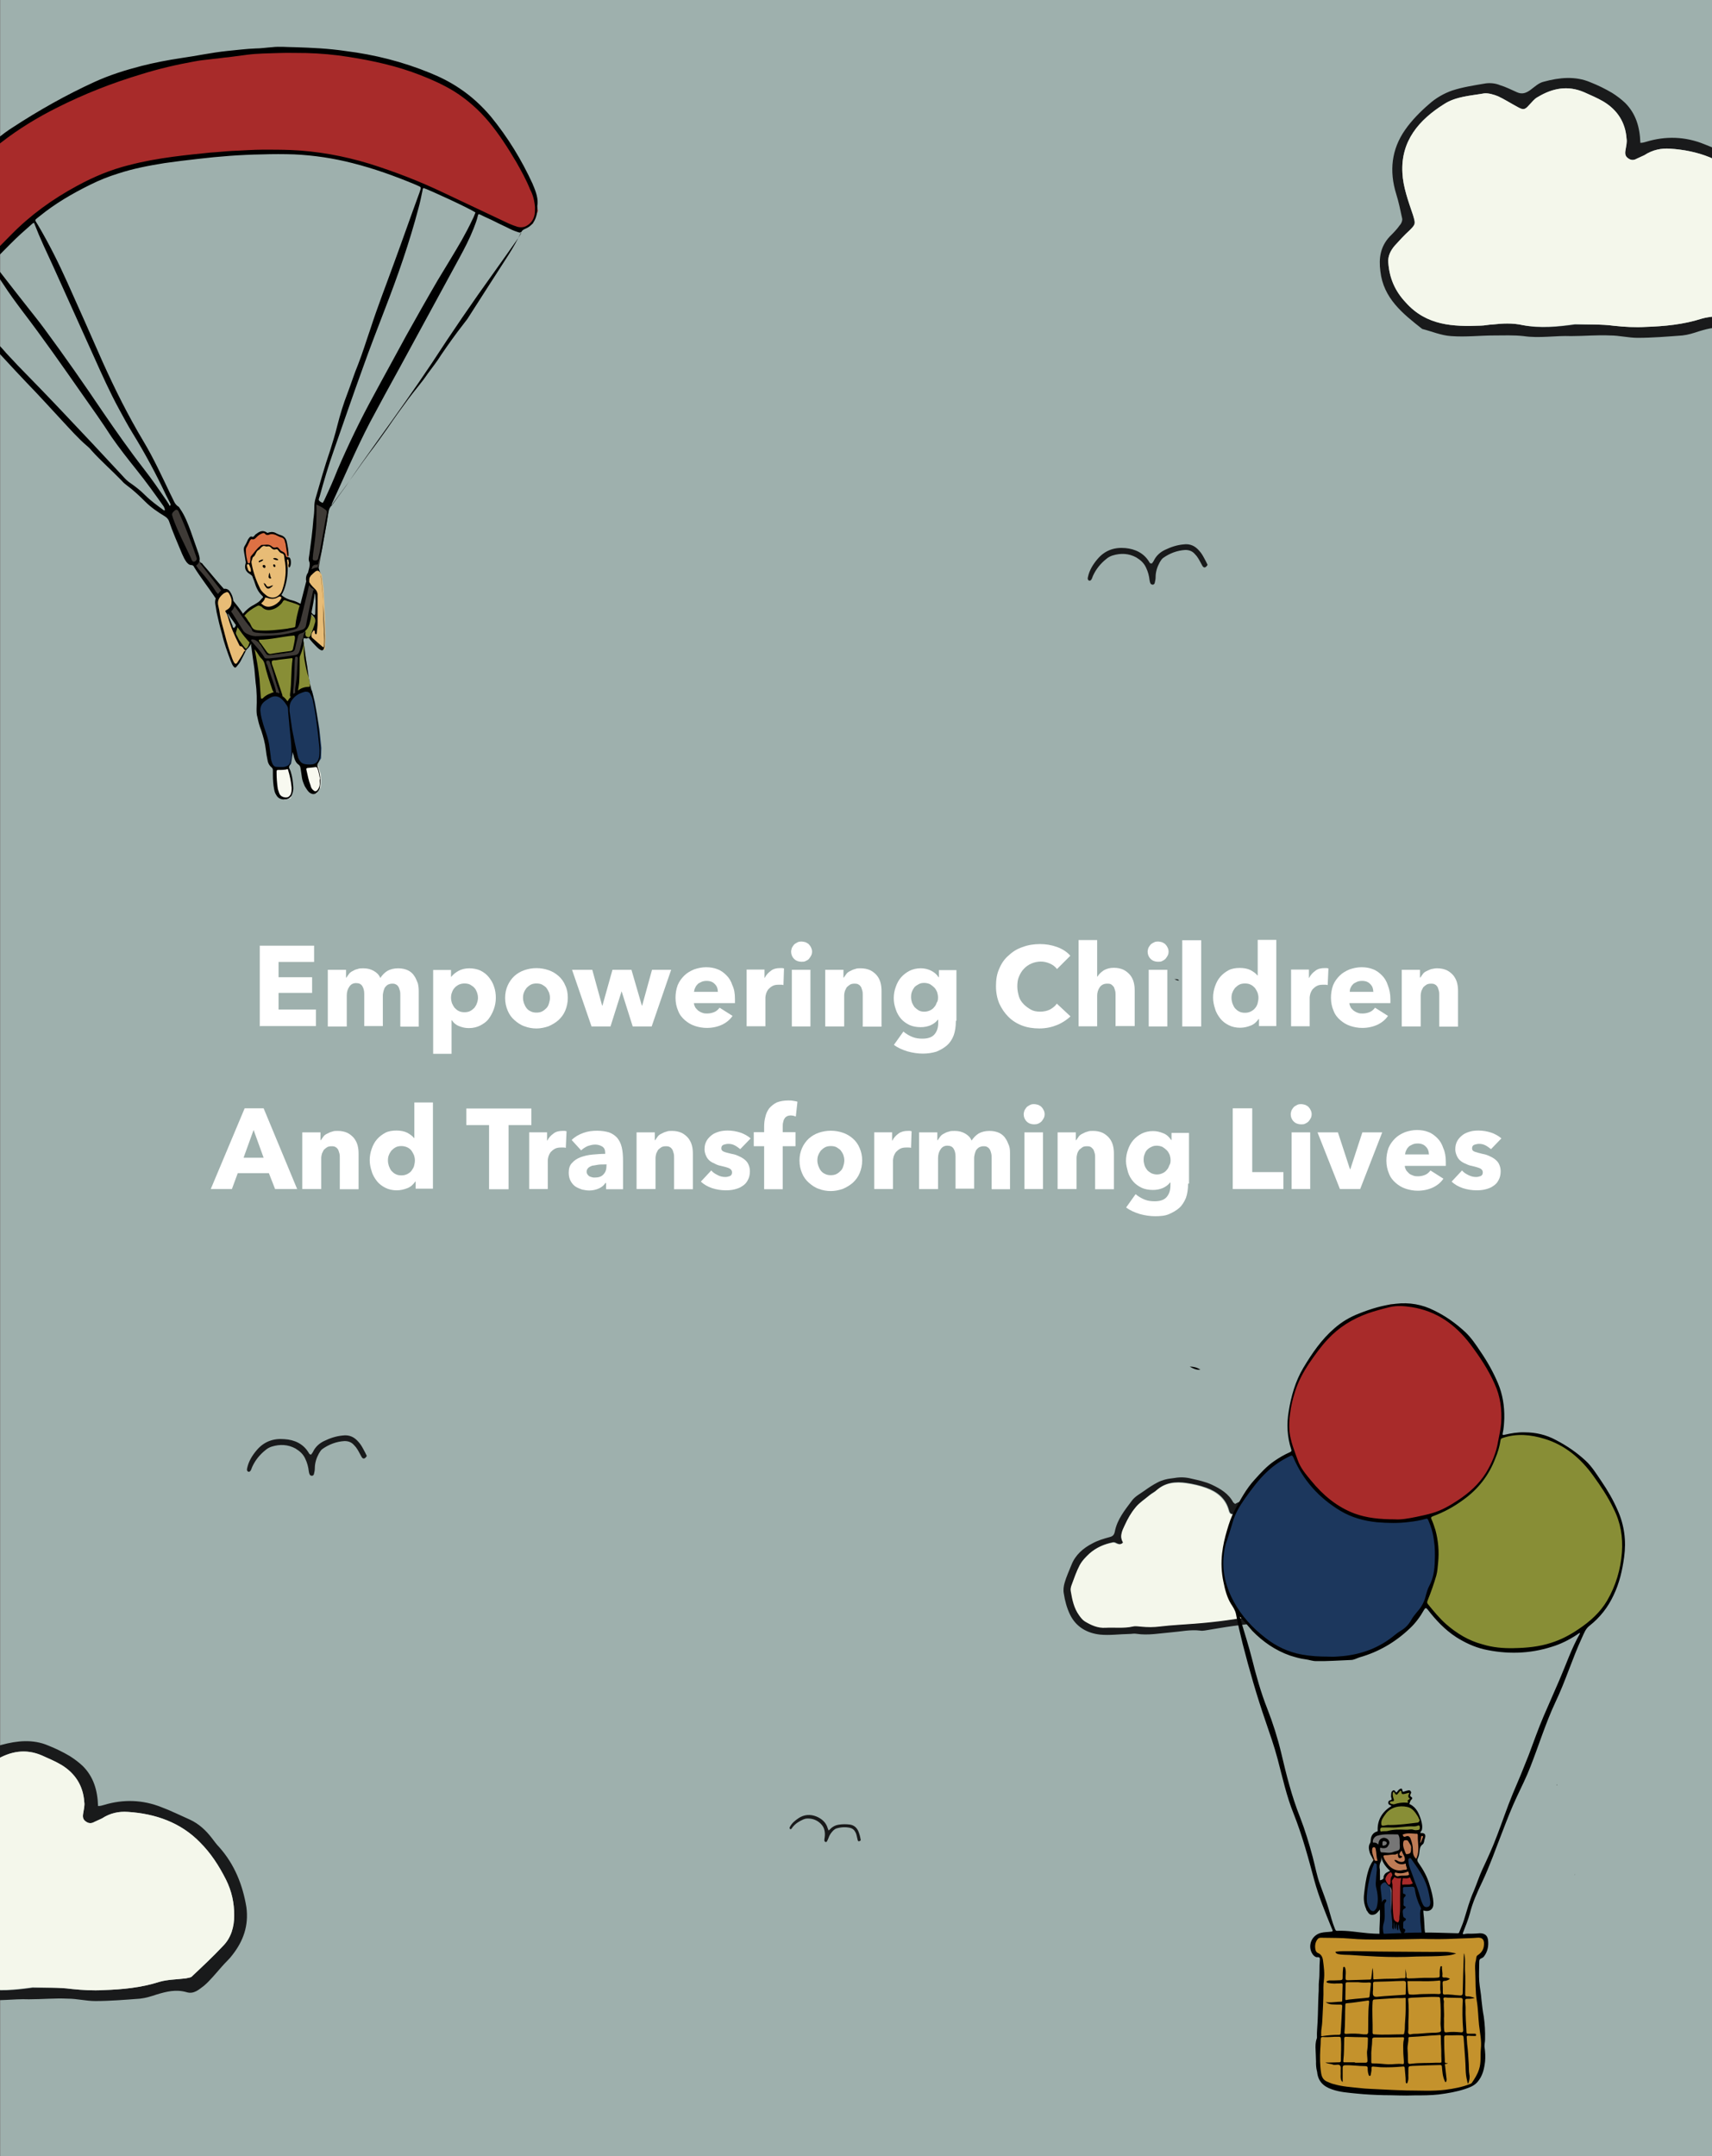<?xml version="1.0" encoding="UTF-8"?>
<svg id="Layer_1" data-name="Layer 1" xmlns="http://www.w3.org/2000/svg" viewBox="0 0 1080 1360">
  <rect x="0" y="0" width="1080" height="1360" fill="#808080" stroke="none"/>
  <defs>
    <style>
      .cls-1 {
        fill: #f4f7eb;
      }

      .cls-2 {
        fill: #767676;
      }

      .cls-3 {
        fill: #e8bc76;
      }

      .cls-4 {
        fill: #a82b2a;
      }

      .cls-5 {
        fill: #fff;
      }

      .cls-6 {
        fill: #888e36;
      }

      .cls-7 {
        fill: #c4922c;
      }

      .cls-8 {
        fill: #f8f9f0;
      }

      .cls-9 {
        fill: #bf7b55;
      }

      .cls-10 {
        fill: #191a1b;
      }

      .cls-11 {
        fill: #dd7144;
      }

      .cls-12 {
        fill: #9eb0ad;
      }

      .cls-13 {
        fill: #3e3a36;
      }

      .cls-14 {
        fill: #1c375d;
      }
    </style>
  </defs>
  <rect class="cls-12" x=".2" width="1080" height="1360"/>
  <path d="M920.7,888.1h0c-.1-.1,0,0,0,0Z"/>
  <path d="M926.3,885.3h0q-.1.1,0,0h0q-.1.1-.2.1c.2,0,.2-.1.2-.1h0Z"/>
  <path d="M926.3,885.4h0q.1-.1,0,0,0-.1,0,0,0-.1,0,0c.1-.3.3-.3.4-.2-.1,0-.2.1-.4.2Z"/>
  <polygon points="982.3 1125.7 982.3 1126 982 1125.8 982.3 1125.7"/>
  <path d="M993.2,1182.6c.1-.1.2-.2.3-.3.1,0,.2.1.2.1-.2,0-.4.1-.6.1l.1.1Z"/>
  <path d="M910.7,895.1c-.1-.4.1-.7.5-.8.1,0,.3,0,.4.1.2.2.1.4-.3.4-.3.1-.5.1-.7.1,0,.2.1.2.1.2Z"/>
  <path d="M743.8,618.5h0c-1.1-.1-2.1-.4-3-1,0,0-.1,0-.1-.1,0,0,.1,0,.1.1.9.4,2.2-.2,2.9.9l.1.1Z"/>
  <path d="M757.3,864s-.1,0,0,0c-2.6.2-4.7-.8-6.8-2h-.1c2.4,0,4.7.5,6.7,1.9h0c.1,0,.1.1.2.1Z"/>
  <path d="M920.7,888.1h0c-.1-.1,0,0,0,0Z"/>
  <path d="M938.7,927.4c-.1,0-.1.1-.2.1,0-.1.1-.1.2-.1-.1,0,0,0,0,0Z"/>
  <path d="M978,1108.4c-.2.2-.5.2,0,0h0Z"/>
  <polygon points="982.3 1125.7 982.3 1126 982 1125.8 982.3 1125.7"/>
  <path d="M991,1141c-.3.2-.5.2,0,0h0Z"/>
  <path d="M934.7,901.1c-.1.1-.2.1-.2.1.1,0,.1-.1.2-.1Z"/>
  <g>
    <path class="cls-10" d="M779.08,948.66c7.4-4.1,14.8-4.8,22.6-3.1,2.6.5,5.3,1.3,7.9,2,5,1.4,8.5,4.6,10.9,9,1.6,3.1,3,6.5,3.9,9.9.6,2.3,1.4,3.6,3.9,3.5.8,0,1.4.3,2.1.4,3.6.3,6.5,1.9,8.9,4.5,6.3,6.8,10.4,14.6,11,24.1.1,2.4-.4,4.5-1.8,6.4-2.1,3.1-4.1,6.4-6.6,9.3-3.8,4.3-8.4,7.4-14.3,7.9-5.3.4-10.7.8-15.9.9-3.5.1-7.2-.6-10.7-.4-7.5.6-15.1,1.5-22.6,2.5-6,.8-12,1.9-18.2,2.9-.9.1-1.9.3-2.9.1-6.3-.8-12.4.6-18.7,1.1-7.2.6-14.3,2-21.6.9-1.5-.3-3,.1-4.6.1-6.1.1-12.4,1-18.4.4-8.2-.9-15.1-4.8-18.9-12.5-2.1-4.3-3.3-8.9-4-13.5-.4-2.1-.1-4.5.5-6.6,1.1-3.9,2.8-7.5,4.3-11.3,2.5-6.4,7.5-10.7,13.4-13.7,3.3-1.8,7-2.9,10.7-3.9,2.1-.5,2.9-1.5,3.3-3.5,1.5-7.7,6.3-13.5,10.7-19.4,2-2.8,5.4-4.5,8.3-6.6,2.5-1.8,5.1-3.5,7.8-4.9,1.6-.9,3.4-1.5,5.3-2s3.8-.6,5.6-.9c3.5-.6,7-.5,10.5.4,4.4,1,8.8,1.9,12.9,3.8,5.5,2.6,10.7,5.6,13.7,11.4.3,0,.6.3,1,.8ZM708.48,972.96c-1.1,1.4-2.3,1.4-3.6.6-.8-.4-1.8-.9-2.5-.8-5.5,1-10.7,3.3-14.9,7-2.4,2.1-4.8,4.5-6.1,7.3-2.1,3.9-3.5,8.3-5.1,12.5-.5,1.1-.8,2.6-.5,3.8,1,5.4,2.1,10.8,5.3,15.3,1,1.4,2.1,2.9,3.6,3.8,4,2.5,8.2,4.3,13,4,5.8-.3,11.5.5,17.3-.8,1.6-.4,3.5,0,5.3.1,3.9.4,7.8.4,11.7-.1,7.4-.9,14.9-1.1,22.3-1.8,6.6-.6,13.2-1.4,19.7-2.1,5.5-.8,11-1.6,16.6-2.4,1.9-.3,3.8-.3,5.6-.6,5.6-1.1,11.3-1.1,16.9-.4,12.3,1.5,23.2-1,30.2-12.4,0-.1.1-.3.3-.3,3.4-3.8,3.5-8.2,2.4-12.7-1.3-4.9-3.6-9.3-6.8-13.2-4-5-9.2-6.9-15.4-5.1-2.4.6-3.9-.4-3.5-2.9.6-4.4-1-8.2-2.5-12-2.1-5.1-6.1-8-11.3-9.4-3-.8-6-1.3-9-1.8-4.8-.8-9.5-.3-13.7,2.6-1.4.9-2.6,2-4,2.9-2.1,1.5-3.8,1.3-4.4-1.3-2-7.7-7.5-11.9-14.4-14.4-4-1.4-8.2-2.4-12.4-3-6.8-1-13.3-.4-18.7,4.4-1.4,1.3-3.3,2-4.6,3.3-3,2.5-6.4,4.6-8.8,7.7-2.6,3.3-4.9,7-6.6,10.9-1.9,3.6-3.8,7.4-1.4,11.3Z"/>
    <path class="cls-1" d="M708.48,972.96c-2.4-3.9-.5-7.5,1.1-11,1.8-3.9,3.9-7.7,6.6-10.9,2.4-3,5.8-5.1,8.8-7.7,1.5-1.1,3.3-2,4.6-3.3,5.5-4.8,12-5.4,18.7-4.4,4.1.6,8.4,1.5,12.4,3,6.9,2.5,12.4,6.8,14.4,14.4.6,2.4,2.3,2.8,4.4,1.3,1.4-1,2.6-2,4-2.9,4.1-2.9,8.8-3.4,13.7-2.6,3,.5,6.1,1,9,1.8,5.1,1.4,9.3,4.1,11.3,9.4,1.5,3.9,3.1,7.7,2.5,12-.4,2.4,1.1,3.5,3.5,2.9,6.3-1.8,11.5.1,15.4,5.1,3.1,3.9,5.5,8.3,6.8,13.2,1.3,4.5,1.1,8.9-2.4,12.7q-.1.1-.3.3c-7,11.4-17.9,13.9-30.2,12.4-5.8-.8-11.3-.8-16.9.4-1.9.4-3.8.3-5.6.6-5.5.8-11,1.6-16.6,2.4-6.5.9-13.2,1.6-19.7,2.1-7.4.6-14.9.9-22.3,1.8-3.9.5-7.8.5-11.7.1-1.8-.1-3.6-.5-5.3-.1-5.8,1.3-11.5.5-17.3.8-4.9.3-9-1.6-13-4-1.5-.9-2.6-2.4-3.6-3.8-3.3-4.5-4.4-9.9-5.3-15.3-.3-1.3.1-2.6.5-3.8,1.6-4.3,3-8.5,5.1-12.5,1.5-2.8,3.9-5.1,6.1-7.3,4.3-3.8,9.4-6,14.9-7,.8-.1,1.8.4,2.5.8,1.6.3,2.8.4,3.9-.9Z"/>
  </g>
  <path class="cls-10" d="M522.7,1154.58c.4-.3.8-.5,1.1-.9,1.4-1.5,3.2-2.4,5.1-2.7,2.5-.4,4.8-.4,7.3-.1,2.5.4,4.1,1.8,5.2,4,.4.9.7,1.9,1,2.9s.4,2,.6,3c-1.1,1-1.8.8-2-.4-.3-1-.4-2-.7-3-.2-.7-.4-1.3-.8-1.9-.6-1.2-1.6-2.1-3.1-2.5-3-.7-6-.5-8.9.4-.6.2-1.2.7-1.8,1.2-1.4,1.4-2.5,3-3.1,4.9-.3.7-.6,1.5-1,2.1-.1.2-.5.4-.8.3-.3-.1-.6-.4-.7-.6-.1-.4-.1-1,0-1.4.3-1.7.4-3.3.1-4.9-.3-1.9-1.1-3.3-2.5-4.7-2.4-2.3-5.2-3.3-8.3-3.2-.9,0-1.8.2-2.5.5-2.5,1.1-4.9,2.5-6.7,4.7-.3.3-.5.6-.7,1-.4.5-.9.7-1.1.4-.4-.4-.3-.9-.1-1.3,1.2-2.4,3.2-4,5.4-5.5,3.6-2.4,7.5-2.6,11.3-1.1,3.4,1.4,6.2,3.8,7.2,7.6.1.3.2.4.3.6,0,.4,0,.5.2.6Z"/>
  <path class="cls-10" d="M726.6,355.5c.4-.6,1-1.2,1.3-1.9,1.5-3.1,4-5.3,6.9-6.7,3.7-1.8,7.5-3.1,11.7-3.5,4.3-.6,7.5,1,10.1,4.1,1.2,1.3,2.1,2.8,2.9,4.3.9,1.5,1.6,3.1,2.3,4.5-1.3,2.1-2.5,2.1-3.4.4-.9-1.5-1.6-3.1-2.5-4.5-.6-1-1.3-1.9-2.2-2.8-1.6-1.8-3.5-2.5-6-2.5-5.1.3-9.8,2.1-13.9,5-.9.6-1.6,1.8-2.2,2.8-1.6,2.9-2.6,6-2.6,9.4,0,1.3-.3,2.6-.6,3.8-.1.4-.7.9-1.2.9-.4,0-1.2-.3-1.3-.6-.4-.6-.6-1.5-.7-2.2-.3-2.8-1-5.4-2.2-7.9-1.3-2.9-3.4-4.8-6.2-6.5-4.8-2.6-9.8-2.8-15-1.2-1.3.4-2.8,1.2-3.8,2.1-3.7,2.9-6.6,6.5-8.5,10.7-.3.6-.4,1.2-.7,1.8-.4,1-1.2,1.5-1.8,1.2-.9-.4-.9-1.3-.7-2.1.9-4.4,3.2-8.1,6-11.4,4.7-5.6,10.7-7.6,17.6-7,6.2.6,11.7,3.1,15.1,8.8.1.3.4.6.7.9.5-.2.6-.1.9.1Z"/>
  <path class="cls-10" d="M196.2,917.58c.4-.6,1-1.2,1.3-1.9,1.5-3.1,4-5.3,6.9-6.7,3.7-1.8,7.5-3.1,11.7-3.5,4.3-.6,7.5,1,10.1,4.1,1.2,1.3,2.1,2.8,2.9,4.3.9,1.5,1.6,3.1,2.3,4.5-1.3,2.1-2.5,2.1-3.4.4-.9-1.5-1.6-3.1-2.5-4.5-.6-1-1.3-1.9-2.2-2.8-1.6-1.8-3.5-2.5-6-2.5-5.1.3-9.8,2.1-13.9,5-.9.6-1.6,1.8-2.2,2.8-1.6,2.9-2.6,6-2.6,9.4,0,1.3-.3,2.6-.6,3.8-.1.4-.7.9-1.2.9s-1.2-.3-1.3-.6c-.4-.6-.6-1.5-.7-2.2-.3-2.8-1-5.4-2.2-7.9-1.3-2.9-3.4-4.8-6.2-6.5-4.8-2.6-9.8-2.8-15-1.2-1.3.4-2.8,1.2-3.8,2.1-3.7,2.9-6.6,6.5-8.5,10.7-.3.6-.4,1.2-.7,1.8-.4,1-1.2,1.5-1.8,1.2-.9-.4-.9-1.3-.7-2.1.9-4.4,3.2-8.1,6-11.4,4.7-5.6,10.7-7.6,17.6-7,6.3.4,11.9,2.9,15.3,8.7.1.3.4.6.7.9.3-.1.4.1.7.2Z"/>
  <g>
    <path class="cls-10" d="M1038.6,89.4c12.2-3.7,24.5-3.3,36.4,1.5,5.9,2.2,11.9,5.2,17.8,7.8,5.6,2.6,10,6.7,13.7,11.5,1.5,1.9,3,4.1,4.8,5.9,9.6,10.8,14.8,23.8,17.1,37.9,1.5,11.5-1.9,21.2-8.9,30.1-1.9,2.6-4.5,4.8-6.7,7.4-3.7,4.1-7.1,8.5-11.1,11.9-3,2.2-6.3,5.6-11.1,4.1-6.7-1.9-12.6-.4-18.9,1.5-3.3,1.1-6.7,2.2-10.4,2.6-9.3.7-18.9,1.5-28.2,1.5-5.9,0-11.5-1.5-17.4-1.5-8.2-.4-16.3.4-24.5.4-10-.4-20,1.5-30.1,0-6.3-.7-12.6-.4-18.6-.4-8.9,0-17.8,1.1-27.1.4-6.3-.4-12.2-3-18.2-4.5-12.2-9.6-24.5-19.3-26.4-36.4-1.1-8.2,0-15.6,5.9-21.9,2.2-2.2,4.5-4.5,6.3-7.1,1.1-1.1,1.9-3.3,1.5-4.5-1.1-5.2-2.2-10.4-3.7-15.2-4.5-14.5-3-28.2,5.6-40.5,4.1-5.9,9.6-11.5,15.2-16.3,4.1-3.7,9.3-6.7,14.5-8.5,6.7-2.2,14.1-3.3,21.2-4.5,3-.4,6.3,0,8.9,1.1,3.7,1.1,7.4,3,10.8,4.5,3.3,1.5,5.9.4,8.5-1.5s5.2-4.5,8.5-5.2c9.6-2.6,19.7-3.7,29.3.4,4.8,1.9,9.3,4.1,13.7,6.7,3,1.9,5.9,4.1,8.2,6.3,6.7,6.7,9.3,15.2,9.6,25.2,1.6,0,2.7-.4,3.8-.7ZM1018.2,205.5c6.7.7,13.4,1.1,20,.7,11.9-.4,23.8-1.5,35.3-5.2,5.2-1.5,11.1-1.5,16.7-2.2,1.5-.4,3.3-.4,4.1-1.5,6.7-6.3,13-12.2,19.3-18.9,5.2-5.2,7.1-12.2,7.1-19.3,0-7.8-1.5-15.2-5.2-22.6-4.5-8.9-9.6-16.7-16.3-23.4-12.2-12.6-28.2-18.2-45.6-19.3-5.6-.4-11.1.7-16.3,4.1-1.5.7-3.3,1.5-4.8,2.2-1.9,1.1-3.7,1.1-5.6-.4-1.5-1.1-1.9-2.6-1.5-4.8.4-2.6,1.1-5.2.7-7.4-.7-10.4-5.9-18.2-14.5-23.4-3.7-2.2-8.2-4.1-12.2-5.9-10.4-4.5-20-2.6-29.3,3-2.2,1.1-3.7,3.3-5.6,5.2-2.6,3-3.7,3-7.1,1.1-4.1-2.2-8.2-4.8-12.2-6.7-2.6-1.1-6.3-2.2-8.9-1.9-8.5,1.5-17.8,1.9-25.2,6.7-16,10-27.5,23.4-26.4,43.4.4,8.9,3.7,17.8,6.7,26.7,1.5,5.2,1.9,5.6-2.2,9.6-3.3,3-6.3,6.3-9.3,9.6-2.6,3-4.5,6.7-4.1,10.8.7,9.6,4.1,17.8,11.1,25.2,13,14.5,29.7,15.2,47.1,14.5,2.6,0,5.2-.7,7.4-.7,6.3-.7,12.6-1.1,19.3.4,10.8,2.2,21.9,1.1,32.7-.4,8.5.1,17-.3,24.8.8Z"/>
    <path class="cls-1" d="M993.7,204.4c8.2.4,16.3,0,24.5,1.1,6.7.7,13.4,1.1,20,.7,11.9-.4,23.8-1.5,35.3-5.2,5.2-1.5,11.1-1.5,16.7-2.2,1.5-.4,3.3-.4,4.1-1.5,6.7-6.3,13-12.2,19.3-18.9,5.2-5.2,7.1-12.2,7.1-19.3,0-7.8-1.5-15.2-5.2-22.6-4.5-8.9-9.6-16.7-16.3-23.4-12.2-12.6-28.2-18.2-45.6-19.3-5.6-.4-11.1.7-16.3,4.1-1.5.7-3.3,1.5-4.8,2.2-1.9,1.1-3.7,1.1-5.6-.4-1.5-1.1-1.9-2.6-1.5-4.8.4-2.6,1.1-5.2.7-7.4-.7-10.4-5.9-18.2-14.5-23.4-3.7-2.2-8.2-4.1-12.2-5.9-10.4-4.5-20-2.6-29.3,3-2.2,1.1-3.7,3.3-5.6,5.2-2.6,3-3.7,3-7.1,1.1-4.1-2.2-8.2-4.8-12.2-6.7-2.6-1.1-6.3-2.2-8.9-1.9-8.5,1.5-17.8,1.9-25.2,6.7-16,10-27.5,23.4-26.4,43.4.4,8.9,3.7,17.8,6.7,26.7,1.5,5.2,1.9,5.6-2.2,9.6-3.3,3-6.3,6.3-9.3,9.6-2.6,3-4.5,6.7-4.1,10.8.7,9.6,4.1,17.8,11.1,25.2,13,14.5,29.7,15.2,47.1,14.5,2.6,0,5.2-.7,7.4-.7,6.3-.7,12.6-1.1,19.3.4,11.1,1.9,22.3.8,33-.7Z"/>
  </g>
  <g>
    <path class="cls-10" d="M65.65,1138.49c12.2-3.7,24.5-3.3,36.4,1.5,5.9,2.2,11.9,5.2,17.8,7.8,5.6,2.6,10,6.7,13.7,11.5,1.5,1.9,3,4.1,4.8,5.9,9.6,10.8,14.8,23.8,17.1,37.9,1.5,11.5-1.9,21.2-8.9,30.1-1.9,2.6-4.5,4.8-6.7,7.4-3.7,4.1-7.1,8.5-11.1,11.9-3,2.2-6.3,5.6-11.1,4.1-6.7-1.9-12.6-.4-18.9,1.5-3.3,1.1-6.7,2.2-10.4,2.6-9.3.7-18.9,1.5-28.2,1.5-5.9,0-11.5-1.5-17.4-1.5-8.2-.4-16.3.4-24.5.4-10-.4-20,1.5-30.1,0-6.3-.7-12.6-.4-18.6-.4-8.9,0-17.8,1.1-27.1.4-6.3-.4-12.2-3-18.2-4.5-12.2-9.6-24.5-19.3-26.4-36.4-1.1-8.2,0-15.6,5.9-21.9,2.2-2.2,4.5-4.5,6.3-7.1,1.1-1.1,1.9-3.3,1.5-4.5-1.1-5.2-2.2-10.4-3.7-15.2-4.5-14.5-3-28.2,5.6-40.5,4.1-5.9,9.6-11.5,15.2-16.3,4.1-3.7,9.3-6.7,14.5-8.5,6.7-2.2,14.1-3.3,21.2-4.5,3-.4,6.3,0,8.9,1.1,3.7,1.1,7.4,3,10.8,4.5,3.3,1.5,5.9.4,8.5-1.5s5.2-4.5,8.5-5.2c9.6-2.6,19.7-3.7,29.3.4,4.8,1.9,9.3,4.1,13.7,6.7,3,1.9,5.9,4.1,8.2,6.3,6.7,6.7,9.3,15.2,9.6,25.2,1.6,0,2.7-.4,3.8-.7ZM45.25,1254.59c6.7.7,13.4,1.1,20,.7,11.9-.4,23.8-1.5,35.3-5.2,5.2-1.5,11.1-1.5,16.7-2.2,1.5-.4,3.3-.4,4.1-1.5,6.7-6.3,13-12.2,19.3-18.9,5.2-5.2,7.1-12.2,7.1-19.3,0-7.8-1.5-15.2-5.2-22.6-4.5-8.9-9.6-16.7-16.3-23.4-12.2-12.6-28.2-18.2-45.6-19.3-5.6-.4-11.1.7-16.3,4.1-1.5.7-3.3,1.5-4.8,2.2-1.9,1.1-3.7,1.1-5.6-.4-1.5-1.1-1.9-2.6-1.5-4.8.4-2.6,1.1-5.2.7-7.4-.7-10.4-5.9-18.2-14.5-23.4-3.7-2.2-8.2-4.1-12.2-5.9-10.4-4.5-20-2.6-29.3,3-2.2,1.1-3.7,3.3-5.6,5.2-2.6,3-3.7,3-7.1,1.1-4.1-2.2-8.2-4.8-12.2-6.7-2.6-1.1-6.3-2.2-8.9-1.9-8.5,1.5-17.8,1.9-25.2,6.7-16,10-27.5,23.4-26.4,43.4.4,8.9,3.7,17.8,6.7,26.7,1.5,5.2,1.9,5.6-2.2,9.6-3.3,3-6.3,6.3-9.3,9.6-2.6,3-4.5,6.7-4.1,10.8.7,9.6,4.1,17.8,11.1,25.2,13,14.5,29.7,15.2,47.1,14.5,2.6,0,5.2-.7,7.4-.7,6.3-.7,12.6-1.1,19.3.4,10.8,2.2,21.9,1.1,32.7-.4,8.5.1,17-.3,24.8.8Z"/>
    <path class="cls-1" d="M20.75,1253.49c8.2.4,16.3,0,24.5,1.1,6.7.7,13.4,1.1,20,.7,11.9-.4,23.8-1.5,35.3-5.2,5.2-1.5,11.1-1.5,16.7-2.2,1.5-.4,3.3-.4,4.1-1.5,6.7-6.3,13-12.2,19.3-18.9,5.2-5.2,7.1-12.2,7.1-19.3,0-7.8-1.5-15.2-5.2-22.6-4.5-8.9-9.6-16.7-16.3-23.4-12.2-12.6-28.2-18.2-45.6-19.3-5.6-.4-11.1.7-16.3,4.1-1.5.7-3.3,1.5-4.8,2.2-1.9,1.1-3.7,1.1-5.6-.4-1.5-1.1-1.9-2.6-1.5-4.8.4-2.6,1.1-5.2.7-7.4-.7-10.4-5.9-18.2-14.5-23.4-3.7-2.2-8.2-4.1-12.2-5.9-10.4-4.5-20-2.6-29.3,3-2.2,1.1-3.7,3.3-5.6,5.2-2.6,3-3.7,3-7.1,1.1-4.1-2.2-8.2-4.8-12.2-6.7-2.6-1.1-6.3-2.2-8.9-1.9-8.5,1.5-17.8,1.9-25.2,6.7-16,10-27.5,23.4-26.4,43.4.4,8.9,3.7,17.8,6.7,26.7,1.5,5.2,1.9,5.6-2.2,9.6-3.3,3-6.3,6.3-9.3,9.6-2.6,3-4.5,6.7-4.1,10.8.7,9.6,4.1,17.8,11.1,25.2,13,14.5,29.7,15.2,47.1,14.5,2.6,0,5.2-.7,7.4-.7,6.3-.7,12.6-1.1,19.3.4,11.1,1.9,22.3.8,33-.7Z"/>
  </g>
  <g>
    <g>
      <polygon class="cls-14" points="815.97 915.76 820.06 926.2 827.4 935.65 834.17 943.4 842.63 949.75 850.95 954.55 863.23 958.36 878.88 959.63 895.95 957.37 901.59 956.24 903.57 962.73 905.68 969.5 906.25 987.41 905.12 992.77 902.44 1000.95 899.05 1012.1 892.71 1021.26 885.37 1029.02 876.48 1035.23 862.94 1042.14 849.54 1045.67 828.24 1045.53 808.92 1041.15 796.23 1032.69 786.07 1022.82 777.47 1010.69 771.97 996.44 771.26 986.71 771.68 978.81 774.08 967.95 778.74 954.55 784.8 943.83 793.4 932.12 804.83 922.25 812.45 917.17 815.97 915.76"/>
      <polygon class="cls-4" points="815.97 915.76 813.86 908.28 812.45 898.41 814.56 884.02 819.36 868.93 824.15 861.88 832.19 849.32 843.34 838.18 855.19 830 876.77 822.8 889.46 822.8 904.7 827.32 918.94 836.91 924.44 842.97 934.03 854.96 941.65 868.08 946.73 881.2 948 894.74 946.31 907.01 943.91 917.17 939.25 927.18 935.59 932.97 927.26 941.57 918.52 947.92 911.18 952.29 898.21 957.23 883.4 959.77 863.23 958.36 847.29 952.57 834.17 943.4 823.59 931.7 816.96 919.14 815.97 915.76"/>
      <polygon class="cls-6" points="899.05 1011.25 908.5 1022.68 922.04 1033.11 937 1039.32 959 1040.87 979.45 1037.2 990.17 1032.27 999.34 1026.91 1008.65 1017.88 1015.14 1008.85 1019.65 998.41 1021.49 992.63 1023.46 981.63 1024.17 970.06 1020.36 954.55 1015.14 944.81 1006.39 930.99 1001.88 924.64 993.7 916.89 983.83 910.12 977.9 907.58 964.08 903.91 951.24 905.18 946.45 906.17 944.89 913.78 941.65 922.95 935.59 932.97 931.07 938.19 921.9 945.94 911.18 952.29 901.59 956.24 902.16 958.36 905.68 969.5 906.67 981.77 904.13 997.71 900.46 1007.44 899.05 1011.25"/>
      <polygon class="cls-6" points="869.57 1155.97 870.7 1148.35 874.93 1142.29 878.74 1139.33 885.65 1138.48 890.87 1140.03 893.83 1143.27 896.51 1149.62 895.81 1155.12 892.71 1155.55 869.57 1155.97"/>
      <polygon class="cls-6" points="879.73 1130.3 880.86 1131.71 883.11 1129.17 884.38 1129.45 885.09 1131 889.18 1130.3 890.03 1131.29 889.46 1133.26 890.59 1134.67 889.46 1136.65 888.33 1138.9 879.16 1138.9 876.77 1138.2 876.2 1137.21 876.77 1136.36 878.88 1135.8 878.04 1133.12 878.18 1130.72 879.73 1130.3"/>
      <polygon class="cls-2" points="866.61 1157.66 880.58 1156.11 883.68 1157.1 883.68 1163.87 883.96 1166.41 882.41 1168.1 874.37 1169.51 870.7 1169.23 869.01 1165.56 866.61 1162.74 865.34 1162.03 865.76 1159.78 866.61 1157.66"/>
      <polygon class="cls-9" points="895.1 1155.83 896.23 1157.38 898.35 1157.38 898.63 1159.78 897.22 1162.6 895.24 1164.71 894.68 1170.78 893.55 1173.18 890.87 1170.5 890.45 1164.15 888.76 1160.34 885.23 1159.64 883.4 1156.53 886.78 1155.41 895.1 1155.83"/>
      <polygon class="cls-9" points="872.11 1169.37 881 1168.81 884.52 1166.13 886.5 1170.22 887.63 1176.28 888.47 1179.81 889.74 1183.19 884.38 1183.9 881.28 1183.9 879.31 1183.19 877.75 1179.24 873.95 1175.72 871.97 1171.06 872.11 1169.37"/>
      <polygon class="cls-4" points="873.1 1185.31 873.95 1182.21 877.75 1180.23 879.02 1181.78 879.31 1183.19 881.84 1184.18 885.94 1184.32 889.46 1183.33 890.59 1184.32 892.56 1189.26 887.35 1189.82 884.24 1189.82 883.68 1198.29 883.82 1208.02 882.97 1212.95 881 1212.95 878.46 1210.7 877.61 1203.5 877.75 1193.21 877.33 1189.4 875.22 1188.83 873.52 1186.15 873.1 1185.31"/>
      <polygon class="cls-9" points="865.34 1163.73 869.01 1164.57 869.43 1174.87 866.47 1174.45 864.07 1167.11 865.34 1163.73"/>
      <polygon class="cls-9" points="886.5 1170.22 883.68 1163.87 885.79 1159.92 888.76 1160.34 890.45 1164.15 890.87 1169.51 887.35 1171.49 886.5 1170.22"/>
      <polygon class="cls-14" points="866.47 1174.45 869.43 1174.87 869.43 1186.86 870.14 1196.59 869.43 1203.36 866.47 1206.89 862.1 1205.2 861.11 1198.85 861.67 1189.26 864.07 1178.4 866.47 1174.45"/>
      <polygon class="cls-14" points="887.35 1171.49 890.59 1171.06 899.19 1184.32 902.3 1195.04 903.85 1201.39 901.17 1204.63 897.64 1203.79 894.68 1198.29 890.87 1183.47 888.33 1176.7 887.35 1172.05 887.35 1171.49"/>
      <polygon class="cls-14" points="869.43 1187.85 873.52 1186.15 877.05 1190.39 877.61 1193.91 877.61 1203.5 878.46 1210.7 880.72 1212.53 883.82 1213.8 883.68 1221.14 870.84 1220.71 870.7 1208.02 870.14 1197.02 869.01 1187.85 869.43 1187.85"/>
      <polygon class="cls-14" points="884.24 1189.82 892.56 1189.26 897.08 1202.94 897.64 1220.15 884.52 1221.98 883.4 1208.72 883.82 1196.59 884.24 1189.82"/>
      <polygon class="cls-7" points="834.03 1219.73 875.36 1221.14 907.94 1220.43 934.6 1220.43 937.42 1223.67 937.42 1229.18 932.48 1234.39 931.35 1241.59 933.47 1263.45 935.3 1291.66 934.6 1304.92 930.51 1312.68 927.83 1315.08 914.99 1318.6 885.23 1320.15 859.7 1318.04 842.49 1316.49 833.04 1311.13 831.63 1301.82 831.63 1268.39 833.18 1233.69 830.92 1232.56 828.24 1229.6 828.24 1224.94 830.22 1221.7 834.03 1219.73"/>
    </g>
    <g>
      <g>
        <path d="M830.22,1300.83c-.14-3.1-.14-5.36-.28-7.62-.14-2.54-.14-4.94.71-7.33.14-.28.14-.56.14-.71-.14-3.39.28-6.77.42-10.16.28-5.64.28-11.43.56-17.07.28-2.82,0-5.64.28-8.32.56-4.51.14-8.75.56-13.26.14-1.27-.14-1.97-1.55-1.83-.99.14-1.83-.56-2.54-1.27-3.53-4.23-2.26-11,3.24-13.54,1.97-.85,4.37-.99,6.49-1.13,2.96-.28,2.82-.14,1.69-2.68-3.95-9.73-7.9-19.32-10.72-29.48-3.81-14.25-7.62-28.49-13.12-42.32-4.51-11.14-7.05-22.99-10.16-34.7-2.12-8.04-4.94-15.94-7.62-23.84-5.5-15.94-10.16-32.16-14.39-48.66-1.55-6.35-3.1-12.69-4.23-18.9-.56-2.54-1.97-4.51-3.24-6.49-2.54-4.23-3.67-8.89-4.65-13.68-1.27-5.92-1.55-11.99-.85-18.05.56-4.94,1.69-9.73,3.1-14.53,1.27-4.37,2.68-8.6,4.8-12.55,3.67-6.77,7.33-13.68,12.69-19.47,3.81-4.23,7.62-8.46,12.41-11.71,3.1-2.12,6.21-3.95,9.73-5.5.85-.42,1.27-.71.85-1.83-2.54-7.9-2.96-15.94-1.55-24.12,1.55-9.59,4.23-18.9,9.17-27.22,5.5-9.17,11.43-17.91,19.61-24.97,4.65-4.09,9.87-7.19,15.8-9.45,7.48-2.96,14.95-5.22,22.99-6.07,8.46-.99,16.64.42,24.12,4.23,7.33,3.53,13.82,8.18,19.89,13.82,3.67,3.53,6.49,7.76,9.31,11.99,4.37,6.35,8.18,13.12,11.14,20.17,2.96,7.05,4.09,14.39,3.95,22-.14,3.24-.28,6.35-.99,9.45-.28,1.13.14,1.27,1.13.99,4.23-.99,8.46-1.69,12.69-1.55,7.05,0,13.68,1.55,19.89,4.94,6.77,3.53,12.98,7.76,18.62,12.98,3.95,3.67,6.77,8.32,9.87,12.84,3.95,5.78,7.48,11.85,10.3,18.34,4.23,9.45,5.5,19.32,4.09,29.62-1.13,8.32-2.96,16.36-6.63,23.98-3.53,7.62-8.6,14.11-15.23,19.32-2.54,1.97-3.39,4.65-4.65,7.33-6.21,13.4-10.44,27.51-16.79,40.76-6.21,13.26-10.44,27.08-15.8,40.76-2.54,6.63-5.64,12.69-8.6,19.04-3.39,7.19-6.21,14.53-9.03,21.86-4.23,10.72-7.9,21.44-12.84,31.88-3.1,6.49-6.07,12.98-7.76,19.89-1.13,4.09-2.68,7.9-4.23,11.85-.42.99-.14,1.41.71,1.13,1.55-.42,2.96-.28,4.65-.28s3.53-.14,5.22-.28c2.82,0,4.65,1.27,5.08,3.95.56,3.81-.14,7.62-2.54,10.72-.42.56-.99.85-1.55,1.13-1.27.42-1.41,1.27-1.41,2.26,0,4.09-.28,8.18,0,12.27.28,3.81,1.13,7.62,1.41,11.71.42,3.53.71,6.77,1.41,10.3.71,4.8.99,9.73.85,14.67,0,1.69-.56,3.39-.28,5.08.42,2.96.56,5.92.28,8.89-.56,4.65-1.55,9.03-4.65,12.69-2.12,2.54-4.94,3.53-7.76,4.51-5.5,1.83-11.28,2.82-16.93,3.53-5.08.56-10.16.56-15.23.56-6.49.28-12.84-.14-19.32-.14-5.64-.14-11.43-.42-17.07-.99-5.22-.56-10.58-.85-15.66-2.68-5.36-1.83-8.75-5.08-9.31-11-.71-2.54-.71-4.8-.71-6.07ZM782.12,1019.71c.42,1.13.56,2.26.99,3.53,2.26,7.62,4.65,15.09,6.63,22.85,2.68,10.72,5.64,21.44,9.73,31.74,3.53,9.03,6.49,18.34,8.75,27.79,3.24,13.82,6.63,27.36,11.85,40.48,3.24,8.32,5.78,16.79,8.04,25.25,1.55,5.78,2.54,11.71,4.65,17.35,1.83,5.08,3.81,10.01,5.36,15.23,1.27,4.23,2.26,8.46,3.95,12.55.28.56.42,1.55,1.55,1.41,6.63-.28,12.98.99,19.61,1.55,4.8.42,9.59.42,14.39.14,6.21-.28,12.55-.56,18.9-.56,7.48-.14,14.81.28,22.43.42.56,0,1.41.14,1.55-.56.99-2.54,2.12-4.94,2.96-7.62,1.97-6.21,3.53-12.41,6.21-18.34,1.97-4.65,3.39-9.31,5.5-13.82,3.24-6.91,6.49-13.96,9.17-21.16,3.39-8.75,6.35-17.77,9.87-26.24,3.53-8.18,6.91-16.36,10.16-24.68,3.1-8.18,5.92-16.36,9.31-24.26,3.39-7.62,6.63-15.37,10.01-22.99,4.23-9.73,7.62-19.89,12.84-29.06.14-.28.28-.56,0-.71-.56.42-1.13.56-1.55.99-5.08,3.39-10.44,6.07-16.08,7.76-14.11,4.51-28.49,4.8-42.88,1.55-6.35-1.55-11.99-4.23-17.35-7.62-7.19-4.65-12.98-10.86-18.2-17.63q-1.13-1.41-1.97.14c-2.54,4.51-5.5,8.6-9.17,11.99-9.03,8.6-19.61,14.81-31.6,18.2-1.83.56-3.53,1.69-5.64,1.69-7.33.28-14.67.85-21.86.71-2.26,0-4.37-.85-6.63-1.13-3.53-.42-6.63-1.41-9.87-2.4-9.17-3.24-16.93-8.6-23.7-15.52-2.82-3.24-5.22-6.21-7.9-9.03ZM880.15,958.36c3.53.28,8.46-.56,13.26-1.55,3.39-.71,6.77-1.41,10.16-2.4,5.78-1.69,11-4.65,16.08-8.04,7.05-4.65,13.26-10.16,17.77-17.35,3.67-6.07,6.49-12.69,7.62-19.75.71-3.95,1.69-7.76,1.97-11.71.56-8.6-.56-16.79-4.09-24.54-3.95-9.03-9.45-17.21-15.37-25.11-9.45-12.41-21.16-20.88-36.96-23.41-4.65-.71-9.31-1.13-13.96,0s-9.31,2.4-13.82,3.95c-9.73,3.53-18.2,8.75-25.25,16.36-4.51,4.8-8.18,10.01-11.85,15.37-3.67,5.5-6.77,11.28-8.75,17.63-1.41,4.51-2.54,8.89-3.1,13.68-.56,3.81-.71,7.62-.42,11.43.71,6.35,3.1,12.13,5.22,18.05,1.69,4.94,5.08,8.89,8.46,12.98,7.48,9.17,16.22,16.5,27.36,20.73,7.76,2.82,15.94,3.67,25.67,3.67ZM954.91,1039.6c8.04-.14,15.94-.85,23.7-3.39,6.21-1.97,11.85-4.94,17.21-8.6,7.19-4.8,13.68-10.58,18.05-18.05,5.5-9.45,8.46-19.61,9.31-30.33.71-9.73-.85-18.9-5.22-27.51-3.53-7.48-8.18-14.39-12.98-21.02-7.76-10.72-17.63-19.18-30.61-23.13-8.75-2.68-17.49-3.53-26.38-.56-.85.28-1.27.56-1.41,1.55-.56,3.81-1.69,7.62-3.24,11.28-4.09,10.86-11,19.61-20.31,26.24-5.92,4.37-12.13,7.76-19.04,10.3-1.27.42-1.41.99-.85,2.12.99,2.12,1.69,4.51,2.4,6.63,1.83,6.77,2.4,13.68,1.69,20.59-.28,2.68-.42,5.5-1.13,8.04-1.55,5.36-3.39,10.58-5.5,15.8-.42.99-.42,1.69.42,2.54,3.53,4.37,7.05,8.6,11.14,12.27,6.77,5.92,14.39,10.58,23.13,12.84,6.35,1.97,12.98,2.54,19.61,2.4ZM837.98,1044.96c1.55,0,3.1.14,4.65,0,12.13-.56,23.41-3.67,33.43-10.72,2.54-1.69,4.8-3.95,7.62-5.64,2.68-1.55,4.94-3.81,6.49-6.63.99-1.83,2.4-3.53,3.67-5.08,2.82-3.1,4.8-6.63,5.64-10.58.56-1.97,1.13-4.09,2.12-5.92,2.68-4.94,3.39-10.3,3.53-15.8.14-4.37.14-8.75-.56-12.98-.56-4.65-1.83-8.89-3.67-12.98-.42-.71-.71-.85-1.55-.56-3.53.99-6.91,1.55-10.58,1.97-6.63.85-13.4.71-20.17.14-8.18-.85-15.94-2.96-22.99-7.19-13.4-8.04-23.56-19.18-29.76-33.85-.56-1.13-.99-1.27-1.97-.71-5.36,2.54-10.16,5.78-14.39,9.73-5.5,5.08-9.87,11.14-14.25,17.21-3.24,4.65-6.07,9.31-7.62,14.81-1.13,3.67-2.26,7.62-3.53,11.28-1.41,3.53-1.97,7.48-2.26,11.14-.71,9.87,1.83,19.32,6.63,27.93,4.8,8.75,11.57,16.22,19.61,22.43,6.91,5.5,14.67,9.17,23.41,10.72,5.5.99,10.86,1.27,16.5,1.27ZM836.14,1300.97c2.82.14,5.64-.14,8.6-.14.56,0,1.13-.14,1.13-.85,0-4.65.42-9.45,0-14.11-.14-1.13-.56-1.13-1.41-1.13-3.24-.14-6.49.42-9.73.14-1.13-.14-1.55.42-1.55,1.55,0,1.97-.14,4.09-.28,6.07-.28,5.08-.28,10.3.56,15.37.42,2.4,1.41,4.09,3.53,5.08,1.55.56,2.96,1.41,4.65,1.69,5.22,1.55,10.58,1.83,15.8,2.4,4.37.56,8.75.56,12.98.85,5.64.28,11.14.56,16.79.71,8.18,0,16.36.56,24.54-.42,5.36-.71,10.72-1.69,15.66-3.67.42-.14.85-.42.99-.56,1.83-2.68,3.67-5.5,4.65-8.75,1.41-4.23.71-8.6,1.13-12.84.56-5.08-.56-10.01-1.13-14.95-.56-5.08-.56-10.16-1.41-15.23-.99-6.07-.71-12.41-.99-18.62-.14-2.4-.28-4.65.42-7.05.28-1.13,0-2.54,1.13-3.24,1.97-1.27,3.39-2.96,3.81-5.36.71-4.09-.56-6.07-4.37-5.64-2.96.28-5.92.28-8.89.42-6.63.28-13.12.56-19.75.42-4.09-.14-8.04-.14-12.13,0-6.91.14-13.96.28-20.88.28-6.07,0-11.99,0-18.05-.56-6.21-.56-12.41-.42-18.62-.56-.71,0-1.41.14-1.97.71-1.69,1.97-1.97,4.37-1.55,6.63.14.85.56,1.83,1.55,2.26,2.12.85,2.96,2.54,3.24,4.65.56,4.23,1.13,8.32.56,12.69-.42,2.96-.28,5.92-.28,8.89-.14,4.51-.28,9.03-.56,13.54-.14,1.97-.14,4.09-.42,6.21-.28,1.83-.56,3.81-.42,5.64,0,.42-.28.99.56.85,3.53-.56,7.19-.85,10.72-.85.56,0,.85-.28.99-.85.42-5.64.56-11.57.99-17.21,0-.85-.42-.99-1.13-.99-1.83,0-3.67,0-5.5-.14-1.41-.14-2.68-.56-3.81-1.41.56,0,.85.14,1.41.14,2.82.14,5.64-.42,8.46-.42.56,0,.56-.42.56-.85.14-3.24.14-6.49.28-9.73,0-.71-.14-.99-.99-.99-1.41.14-2.68,0-4.09.14-1.55,0-2.82-.14-4.23-.42-.42-.14-.85-.28-.85-.71,0-.56.56-.42.85-.56.28-.14.56-.28.85-.28,2.4,0,4.65,0,6.91-.14,1.41-.14,1.55-.56,1.55-1.69,0-1.83,0-3.67.28-5.64,0-.42,0-1.13.56-1.13s.71.56.85,1.13c.56,1.97.14,3.95.14,5.92,0,1.13.28,1.41,1.41,1.41,4.65-.14,9.31-.28,13.96-.42.56,0,.85-.28.85-.85.28-2.12.56-4.23.71-6.49.71,2.26.42,4.37.56,6.49,0,.56,0,.85.71.71,4.37-.28,8.75-.42,13.12-.42,1.83,0,3.67-.42,5.64-.28.85,0,.85-.56.85-1.13v-4.94c.14,1.55.71,3.1.56,4.65-.14,1.13.42,1.55,1.55,1.55,2.4,0,4.65-.14,6.91-.28,3.81-.28,7.62.14,11.57-.28.71-.14.99-.28.99-1.13,0-1.83-.14-3.53.42-5.5.14-.42.14-.56.56-.56s.56.42.42.56c-.14,1.69.56,3.53.28,5.36-.14.99.28,1.27,1.13,1.27,1.27-.14,2.54.14,3.67.85-1.13.71-2.26,1.27-3.39,1.27-.85,0-1.27.28-1.27,1.27.14,2.12.14,4.09.14,6.21,0,.71.28,1.13,1.13,1.13,3.24-.28,6.35.42,9.59.56,1.55.14,1.83-.56,1.83-1.83.14-7.9.42-15.8.71-23.7,0-.42,0-.71.14-1.13.99,3.53.42,6.91.56,10.44.42,5.22.14,10.3.14,15.52,0,.99.28,1.27,1.27,1.27,1.55-.14,3.1.42,4.8.99-1.83.56-3.39.56-4.94.56-.85,0-1.13.28-1.13,1.13,0,1.55.28,2.96.28,4.37-.14,5.22.28,10.44.56,15.66,0,.71.42.85.99.85h4.23c.56,0,.85.28.85.85,0,.71-.56.56-.99.56-1.41,0-2.54,0-3.95-.14-.85,0-1.13.28-.99.99.14,1.55.14,2.96.28,4.37.56,4.09.71,8.32.99,12.41.14,2.26,0,4.51.42,6.77.42,1.83,0,3.67-.85,5.92-.28-.85-.56-1.55-.56-1.97-1.27-4.65-.85-9.31-1.27-13.96-.28-4.65-.71-9.03-.99-13.54-.14-1.13-.56-1.13-1.41-1.27-3.1-.14-6.07.14-9.17,0-1.27,0-1.69.28-1.69,1.55,0,4.65.14,9.31.42,13.82,0,1.41-.28,2.54,1.83,2.12-.28.56-.71.56-1.13.56-.56,0-.71.14-.56.85.28,2.54.56,5.08.85,7.62.14.99.42,2.12-.42,3.1-.42-.28-.56-.56-.56-.71-1.41-2.96-1.55-6.07-1.83-9.17-.14-.85-.42-.99-1.13-.99-5.78.14-11.71.28-17.49.56-2.54.14-2.54.28-2.54,2.68v2.26c-.14,1.55.28,3.1-.28,4.65-.14.56-.28,1.55-.85,1.41-.56,0-.56-.99-.56-1.55,0-2.54-.42-5.08-.56-7.62,0-1.55-.56-1.55-1.69-1.41-4.51.42-8.89.56-13.4.42-1.55-.14-2.96-.28-4.65-.42-.99-.14-1.41.28-1.27,1.27.14,1.27-.28,2.4-.42,3.53,0,.56-.28,1.13-.71,1.13s-.56-.56-.71-.85c-.42-1.27-.56-2.54-.56-3.67.14-1.41-.56-1.69-1.55-1.69-4.23,0-8.46-.71-12.69-.56-1.13,0-1.55.56-1.55,1.55v9.03c-.71-.56-.85-.85-.99-1.41-.56-1.55-.14-3.39-.28-4.94-.14-1.41.42-3.24-.42-4.09-.71-.99-2.68-.14-4.09-.42-1.69-.71-3.53-.56-5.08-1.41ZM886.78,1267.82v-6.63c0-.56.14-1.13-.71-.99-1.83.28-3.67,0-5.64.14-4.37.28-8.75.56-13.12.85-1.13,0-1.27.42-1.41,1.41-.42,6.49.14,12.98,0,19.47,0,.85.28,1.13,1.13,1.13,5.92.42,11.85,0,17.77,0,.56,0,.85,0,.99-.56.14-.99.42-1.83.42-2.82,0-4.09.56-8.04.56-11.99ZM888.47,1275.02v4.8c0,.99-.42,2.26.14,2.96.56.99,1.97.14,2.96.14,3.81,0,7.62-.56,11.71-.71,1.55,0,2.96,0,4.37-.28.85-.14,1.55-.42,1.41-1.55-.14-1.69-.42-3.53-.28-5.36.14-4.65.14-9.59-.28-14.25-.14-1.13-.56-1.13-1.41-1.13-5.36-.28-10.72.28-15.94.42-.71,0-1.55.14-2.26.28-.42,0-.56.14-.56.56.42,4.65.42,9.31.14,14.11ZM905.4,1301.11h3.1c.71,0,.85-.14.85-.99-.14-2.4-.14-4.65-.14-6.91-.14-2.82-.28-5.78-.28-8.75,0-.71-.14-.99-.99-.85-2.68.28-5.36.28-8.04.56-3.53.28-7.19.56-10.72.71-.56,0-.71.42-.71.85.14,2.12-.56,4.09-.56,6.21.14,2.4.28,4.65.28,7.19,0,2.82.14,2.96,2.82,2.54,4.65-.56,9.59-.28,14.39-.56ZM865.06,1296.46v4.09c0,.71.14.99.85.99,3.24-.14,6.49.42,9.73.56,2.96.14,6.07-.56,9.03-.14.99.14.99-.56.99-1.27-.14-2.4-.42-4.65-.42-6.91,0-2.54-.28-4.94.42-7.48.14-.56.28-1.41-.99-1.27-5.64.14-11.43.14-17.21.14-1.55,0-1.97.56-1.83,1.83,0,3.1-.71,6.21-.56,9.45ZM859.98,1283.2h1.55c.99.14,1.41-.28,1.55-1.27.14-6.07-.14-12.27.56-18.34.28-1.69,0-1.97-1.83-1.55-4.09.56-8.18,1.27-12.27,1.55-.56,0-.85.28-.85.85-.28,5.78,0,11.71-.56,17.49-.14.71.28.99.99.99,3.67-.28,7.62-.28,10.86.28ZM910.9,1273.18c.14,2.54-.14,4.94.14,7.48.14,1.13.56,1.41,1.55,1.27,2.96-.42,5.92-.28,8.89,0,1.41.14,1.55-.42,1.55-1.55-.56-6.21-.56-12.41-.28-18.62,0-1.27-.42-1.55-1.55-1.55-2.54,0-5.36-.14-7.9-.14-.85,0-1.97-.42-2.54.14s.14,1.55.14,2.26c-.28,3.53.28,7.19,0,10.72ZM854.76,1300.83v.28h6.49c.99,0,1.41-.28,1.41-1.27,0-2.26-.56-4.65-.14-6.77.42-2.4.28-4.65.42-6.91,0-.71,0-1.13-.99-1.13-4.37,0-8.75-.14-12.84-.28-.71,0-1.13.28-1.13.99-.14,4.65,0,9.45-.56,14.11-.14.85.28,1.13.99.99h6.35ZM866.19,1254.99h0c-.14.71-.14,1.55-.14,2.26q0,2.4,2.4,2.26h.28c2.96-.28,5.92-.56,9.03-.71,2.68-.14,5.64-.42,8.32-.56.56,0,.71-.28.71-.71,0-2.26.14-4.37.14-6.63,0-.85-.42-1.41-1.55-1.41-1.55,0-3.39.14-4.94.14-4.37.28-8.75.28-13.12.42-.71,0-1.13.28-1.13.99,0,1.55,0,2.82,0,3.95ZM894.96,1249.63h-6.21c-.42,0-.99-.28-.85.56.14,2.4.14,4.65.56,6.91.14.85.56.99,1.27.99,2.54.28,4.94-.28,7.48-.28,3.53,0,6.91-.28,10.44,0,.85,0,1.27-.28,1.13-1.13-.42-2.26-.14-4.51-.14-6.63,0-.99-.71-.85-1.27-.71-4.37.42-8.46.42-12.41.28ZM856.88,1250.33h-6.77c-.85,0-1.27.14-1.27,1.13,0,3.1-.14,6.07-.14,9.17,0,.71,0,1.13.99.85s2.12-.28,3.1-.42c3.39-.42,6.77-.56,10.16-.99.42,0,.85-.14.99-.71.28-2.54.56-5.36.85-7.9.14-.85-.42-.99-1.13-.99-2.26.14-4.51.14-6.77-.14Z"/>
        <path d="M918.66,1232.14c-1.97.85-4.23,1.27-6.49,1.41-6.21.56-12.41.42-18.48.56-8.46.42-16.79.42-25.25,0-5.64-.28-11.28-.56-16.79-.99-2.54-.14-5.08,0-7.62-.56-.42-.14-.71-.28-1.13-.56-.14-.14-.42-.56-.42-.56,0-.42.42-.42.71-.42,1.27-.14,2.54-.28,3.81-.28,9.73-.14,19.61.28,29.34.28,11.71,0,23.41.28,35.26.14,2.4,0,4.65.56,7.05.99Z"/>
      </g>
      <path d="M877.9,1139.18c-.42-.14-.56-.42-.99-.56-.71-.28-1.13-.71-1.13-1.55,0-.99.56-1.41,1.27-1.55.99-.14.99-.56.71-1.41-.42-.85-.14-1.83-.14-2.68,0-.99.42-1.69,1.27-2.12.71-.28,1.27.42,1.55.99.28.56.56.28.85,0,.56-.56.85-1.27,1.55-1.69,1.13-.71,1.69-.56,1.83.71.14.99.56.99,1.13.71.85-.28,1.69-.56,2.54-.71.56-.14,1.13-.14,1.55.56.42.56.42.99,0,1.55-.56.85-.56,1.55.56,2.12.56.28.56.99.14,1.41-.99.56-.99,1.55-1.41,2.54-.14.56,0,.56.28.56,4.23,2.12,5.78,6.07,7.05,10.16.56,1.97.99,4.09.42,6.21-.28.56-.99.99-.85,1.83,2.82-.28,3.67.99,2.68,3.67-.42,1.13-.28,2.68-1.27,3.39-1.97,1.41-1.83,3.39-2.12,5.22-.14,1.41-.42,2.54-.99,3.67-.56,1.27-.14,1.97.56,2.96,2.96,4.23,5.5,8.75,6.91,13.82,1.13,3.67,2.26,7.48,2.4,11.43.14,3.95-2.4,5.78-6.35,4.65,0,1.69.28,3.39.42,4.94s.14,2.96.28,4.65c0,1.97.28,3.81.56,5.78.14.56.56,1.41-.56,1.55-.85,0-1.55.14-1.69-1.13-.14-3.81-.99-7.62-.99-11.57,0-1.69-.28-3.39.42-5.08.14-.42,0-.56-.14-.99-1.83-3.53-3.1-7.48-3.67-11.57-.28-1.97-1.69-1.55-2.68-1.55-1.27.14-2.54.14-3.67.14-.85,0-1.27.28-1.13,1.27v2.12c0,.56.14.85.71.99,1.41.28.99,1.41.56,1.69-1.27.99-.85,2.26-.85,3.53,0,.99-.56,2.26.99,2.68.56.14.28,1.13-.28,1.27-1.69.71-1.27,2.26-1.13,3.53.14.85-.14,1.97,1.27,2.54,1.13.56.28,1.69-.28,1.83-.99.42-.71.99-.85,1.55v2.54c0,.42,0,.71.56.85.99.28.85,1.27.42,1.83-.56.71-.71,1.55-.56,2.54,0,.56,0,.85-.71.85-.56,0-.85-.14-.85-.71,0-1.41-.42-2.54-.99-3.81-.56-.99-.42-2.26-.56-3.53-.85,1.41-.14,2.68-.71,3.95-.99-1.27-.56-2.68-.85-4.51-.56,1.55,0,2.82-.85,3.81-.56-1.41-.56-2.68-.56-4.65-.71,1.69.14,3.39-.71,4.8-.28-.71-.56-1.27-.56-1.55.42-4.23-.99-8.46-.56-12.69.28-2.96.28-5.92.28-8.89,0-1.83-.14-3.53-1.97-4.51-.42-.28-.56-.56-.85-.85-.71-.42-.71-1.83-2.12-1.27-1.27.56-2.26,1.55-2.12,3.24.14,2.26.56,4.37.71,6.63,0,.85.28,1.69,0,2.68.28-.42.56-.85.85-1.27.56-.56,1.13-.85,1.69-.56.56.42.42.99,0,1.55-1.13,1.27-.71,2.54-.71,4.09,0,3.1.42,6.21-.56,9.31-.71,2.12-.56,4.65,0,6.77.14.56.42,1.13,0,1.41-.56.56-1.55.42-2.26.28s-.42-.85-.42-1.27c-.14-5.22.56-10.44.28-15.8-1.27,1.41-2.12,2.96-4.09,3.24-1.69.28-2.68-.14-3.81-2.12-1.83-3.24-2.54-6.63-2.12-10.58.56-4.94,1.13-9.73,2.54-14.53.71-2.54,1.69-4.8,3.24-6.91.42-.56.14-.56-.14-.99-.56-1.27-1.55-2.54-1.97-3.81-.56-2.12-1.13-4.09.14-6.21.56-.85.28-2.12.56-3.1.42-1.97,1.55-3.39,3.39-4.09.42-.14.85,0,.85-.71-.28-6.49,2.68-11.85,8.75-15.52ZM876.48,1151.17c6.21,0,11.99-.85,17.91-1.55.71-.14,1.41-1.27.99-1.97-.42-.56-.56-1.41-.99-1.97-1.55-2.54-3.53-5.36-6.63-5.92-4.94-1.13-10.72.14-13.82,4.65-1.27,1.83-2.82,3.53-2.54,6.21.14.71.28.99.99.99,1.41,0,2.82-.71,4.09-.42ZM902.3,1199.55c-.42-2.82-.99-6.21-1.97-9.31-1.97-6.49-5.92-11.71-9.73-17.21-.42-.56-.56-1.27-1.55-.85-.85.42-.56,1.13-.56,1.55.14,3.67,1.97,6.91,3.1,10.44,1.13,3.39,2.54,6.63,3.53,9.87.71,2.4,1.27,4.8,2.4,7.05.56,1.27,1.41,1.97,2.68,1.83,1.55-.14,2.12-1.13,2.12-3.39ZM868.59,1178.96h0c0-.14-.14-1.69-.14-2.54.14-.85-.71-.99-1.13-1.27-.56-.28-.56.56-.56.71-1.41,3.1-2.26,6.35-2.96,9.73-.99,4.37-1.69,8.75-1.55,12.98,0,2.12.71,4.09,1.97,5.78.56.99,2.26,1.55,2.82.85.71-.71,1.41-1.41,1.55-2.54,1.13-4.37.42-8.6-.56-12.69-.14-.71-.14-1.41-.14-2.12.14-2.82.42-5.92.71-8.89ZM879.59,1183.9c-.28,1.27-1.97,1.83-1.41,3.53.14.56.28,1.13.28,1.55,0,6.63-.14,13.4.56,19.89.14,1.69.56,2.82,2.26,3.53.85.42.85,0,1.13-.56.56-.99.28-2.12.42-3.1.71-4.51.28-8.89.42-13.4.14-3.53-.14-7.05.71-10.72-1.55.28-3.1.28-4.37-.71ZM870.7,1165.42c-.14.85-.14,1.55.14,2.4.14.28.28.56.56.56,2.54,0,5.22.85,7.76-.28,1.27-.56,2.82-.56,3.53-1.41.71-.99.28-2.54.28-3.95,0-1.55.14-3.39-.56-4.8-.14-.42-.28-.85-.85-.85-4.23,0-8.6-.42-12.84.85-1.55.56-2.82,2.26-2.68,3.81,0,.42.28.56.56.56,1.27-.28,2.12.56,2.96,1.13.14-2.54.99-3.53,2.68-4.09,1.27-.42,3.24.42,3.81,1.55.85,1.41.28,2.54-.56,3.67-.71,1.27-2.68,1.55-4.8.85ZM881.84,1169.09c-.71.28-1.27.71-1.97.71-1.97-.14-3.95.42-5.92.42-1.27,0-1.41.42-.99,1.55.56,1.55,1.55,2.68,2.4,3.95,2.26,3.24,6.07,4.8,9.73,3.81.85-.28,1.97.14,2.4-.56.28-.56-.42-1.55-.56-2.4-.14-.42.14-.85-.28-1.13-2.54,1.13-5.64.28-7.05-2.12.85-.42,1.55.14,2.26.56.85.42,1.83.71,2.82.56.85-.14,1.55-.56,1.55-1.55.14-2.12-1.55-3.53-1.97-5.64-.56.56-.85.99-1.13,1.41-.56.85-.42,1.69.56,1.97.42.14.85.14.85.42s-.42.56-.56.71c-.85.56-1.83.28-1.97-.85-.14-.71-.14-1.27-.14-1.83ZM889.46,1134.53c-1.83-1.13-.85-2.4-.28-3.67-1.27,0-2.26.56-3.39.71-.85.14-1.55.28-1.69-.99,0-.42.14-.85-.42-.99-.56-.14-.56.42-.85.56-.28.28-.42.56-.56.71-1.13,1.55-1.55,1.55-2.54,0-.14-.28-.14-.56-.56-.56-.42.14-.56.56-.56.85-.14,1.27.14,2.4.56,3.53.42.99.14,1.55-.85,1.55-.56,0-1.41,0-1.55.71,0,.56.71.85,1.41.99.42.14.85.28,1.41.14,2.54-.85,5.36-1.27,8.04-.99.28,0,.85.14.56-.56-.71-.85.28-1.13,1.27-1.97ZM884.81,1157.24c.42.85.56,1.83,2.12,1.13,1.13-.56,2.4-.14,2.96,1.55.85,2.26,1.41,4.65,1.41,6.91s.28,4.09,2.12,5.64c.71-1.55,1.13-3.24,1.27-4.94.28-3.39-.42-6.63-.28-10.01,0-.85-.56-.99-1.13-.85-2.82-.14-5.78-.71-8.46.56ZM877.19,1152.73h-5.22c-.85,0-1.27.56-1.27,1.27,0,.42,0,1.41.71,1.27,1.41-.42,2.82,0,4.23-.42,3.67-.99,7.48-.85,11.28-.71,1.55.14,3.1-.56,4.65,0,1.13.42,2.12.28,3.1.14,1.13-.14.99-1.27.99-1.97,0-.56-.42-1.13-1.41-.71-.56.28-1.41.42-2.12.42-5.22-.28-10.3.99-14.95.71ZM871.12,1170.22c.28,1.55.56,3.1-.28,4.51-.56,1.13-.56,2.26-.56,3.24.42,1.83.14,3.53.28,5.5v2.54c1.41-.28,2.54-.71,2.26-2.4,0-.14.14-.42.28-.56.56-1.69,2.4-2.26,3.81-2.96-3.1-2.82-5.22-5.92-5.78-9.87ZM890.17,1165.98c.42-1.69-.99-3.1-1.83-4.65-.56-.85-1.41-.56-2.12-.56-.71.14-.85.71-.99,1.41-.42,2.54.71,4.65,1.55,6.91.14.42.56.56.99.42,1.69-.28,2.4-.42,2.4-3.53ZM884.52,1187.42c.14.56-.28,1.55.42,1.41,1.83-.42,3.95.28,5.64-.56.28-.14.71-.14.56-.56-.56-.99-1.13-2.12-1.55-3.24,0-.14-.28-.42-.56-.14-1.13.71-2.4.42-3.53.42-.42,0-.71,0-.71.56.28.85-.42,1.41-.28,2.12ZM873.95,1185.45c.14.56.56,1.41.99,2.12.42.56.85,1.55,1.55,1.27.56-.28.71-1.13.71-1.83,0-1.41,0-2.68.99-3.81.42-.56-.28-2.12-.71-2.12-1.13-.28-3.53,2.54-3.53,4.37ZM869.01,1173.6c-.85-2.4-.56-4.65-1.13-7.05-.14-.71-.28-1.41-1.27-1.41-.85.14-.85.71-.99,1.41-.28,1.97.56,3.81,1.13,5.64.28,1.41.85,1.97,2.26,1.41ZM881.99,1183.47c1.69-.56,3.53-.28,5.22-.42.56,0,.85-.14,1.27-.28.85-.42.14-.99.14-1.55-.14-.42-.14-.99-.85-.56-2.26.99-4.65,1.27-7.05.56-.28-.14-.71-.28-.85.42,0,.42-.28.85.42,1.27.42.28.99.71,1.69.56ZM872.11,1162.88c.14.42-.42,1.41.71,1.27.99-.14,1.97-.56,1.97-1.55s-.85-1.13-1.55-1.27c-1.13-.14-1.13.56-1.13,1.55ZM895.81,1162.6c1.13-1.13,1.27-2.54,1.83-3.81.14-.28.14-.56-.28-.71s-.85.14-.85.56c-.14,1.27-.42,2.68-.71,3.95Z"/>
    </g>
  </g>
  <g>
    <g>
      <polygon class="cls-4" points="-41.96 182.04 -42.65 165.54 -37.15 136.9 -18.82 108.94 1.58 86.6 23.57 72.74 50.84 59.1 90.6 43.98 133.68 35.5 170 31.38 208.62 32.86 228.44 34.47 243.45 39.17 258.57 42.83 275.87 49.94 292.14 58.64 307.38 71.71 318.61 86.6 328.81 104.13 336.94 120.97 339.35 133 336.14 141.14 328 144.81 281.72 123.84 255.25 112.04 226.37 102.3 199.68 96.8 169.32 95.77 153.5 96.11 106.07 100.46 88.08 103.44 67.57 110.2 46.6 120.17 28.62 131.17 20.71 138.27 5.82 151.34 -10.68 168.41 -27.53 184.91 -34.63 188.57 -40.36 186.74 -41.96 182.04"/>
      <polygon class="cls-13" points="105.84 323.77 111.11 319.53 116.84 328.24 124.75 351.04 124.97 354.14 122.11 355.97 119.7 354.71 111.11 337.41 105.84 323.77"/>
      <polygon class="cls-13" points="199.33 316.67 207.47 321.6 202.31 351.27 200.94 359.41 195.44 359.64 195.67 355.97 195.44 351.27 198.3 333.4 199.33 316.67"/>
      <polygon class="cls-13" points="122.11 355.97 137.35 376.71 141.47 372.24 125.2 353.11 122.11 355.97"/>
      <polygon class="cls-13" points="193.84 367.2 198.65 372.7 196.81 382.67 193.84 395.27 192 397.68 192.57 398.36 192 401.57 188.68 413.6 187.88 424.83 186.85 438.01 184.44 439.61 183.64 437.66 184.67 422.31 185.47 413.83 179.74 414.98 170 416.47 174.01 427.24 177.34 439.27 172.64 437.43 172.18 433.77 169.77 426.66 166.68 416.24 162.44 410.16 157.51 404.44 151.21 396.53 144.11 385.3 146.97 380.03 160.04 397.68 172.98 398.71 186.04 396.07 187.08 395.04 189.94 381.41 193.84 367.2"/>
      <g>
        <polygon class="cls-6" points="162.44 402.6 186.85 399.97 186.27 404.21 185.01 410.51 181.35 411.77 169.32 413.37 164.05 406.84 161.87 403.63 162.44 402.6"/>
        <polygon class="cls-6" points="153.5 387.71 160.38 382.44 163.7 380.6 167.71 383.47 172.18 383.01 176.31 380.6 178.94 377.74 189.48 381.41 189.48 384.04 187.08 395.04 186.04 396.07 182.61 397.1 172.18 398.13 160.04 397.68 155.68 392.4 153.05 387.94 153.5 387.71"/>
        <polygon class="cls-6" points="195.67 387.13 199.33 390.8 199.11 396.53 197.5 397.68 196.81 399.16 196.24 401.8 192.35 402.37 192.35 399.16 192.35 397.33 193.84 392.18 195.67 387.13"/>
        <polygon class="cls-6" points="148 398.36 150.18 394.24 154.88 401.34 158.77 405.81 156.37 408.67 155.11 409.93 153.05 408.33 149.04 401.8 148 398.36"/>
        <polygon class="cls-6" points="160.61 407.87 166.68 416.24 170.35 428.5 173.44 437.66 164.05 442.7 163.47 440.07 161.41 421.51 160.04 410.16 160.61 407.87"/>
        <polygon class="cls-6" points="170.81 416.24 185.01 414.4 184.44 439.61 181.8 443.28 178.48 440.87 177.34 439.27 170 416.47 170.81 416.24"/>
        <polygon class="cls-6" points="187.08 436.97 187.65 427.24 188.68 413.6 190.74 406.27 191.54 404.44 192 407.64 194.18 424.37 195.67 431.93 196.24 435.14 187.08 436.97"/>
      </g>
      <polygon class="cls-14" points="164.05 443.73 168.74 439.84 174.24 438.24 180.77 442.93 182.15 443.73 187.08 436.97 193.84 434.8 196.81 435.6 198.65 442.7 201.51 459.78 202.77 471.81 202.54 478.34 199.91 482.58 193.15 483.84 189.94 482.58 185.81 472.04 184.67 474.9 183.64 481.77 181.35 484.41 175.5 484.87 173.21 484.64 170.58 481.77 170 475.47 167.14 465.73 163.24 449.81 163.47 445.34 164.05 443.73"/>
      <polygon class="cls-8" points="173.44 485.9 174.24 496.44 175.85 501.94 179.51 504.57 183.41 503.43 184.44 499.76 184.44 494.84 183.64 488.53 182.15 484.07 177.68 484.87 174.24 485.1 173.44 485.9"/>
      <polygon class="cls-8" points="191.77 484.07 200.71 483.03 202.31 488.31 202.54 492.43 202.31 496.67 199.68 500.56 197.04 500.11 194.98 496.1 192.8 489.91 191.77 485.44 191.77 484.07"/>
      <polygon class="cls-3" points="156.14 355.17 157.74 355.17 159 351.73 160.38 348.64 163.01 346 165.31 343.94 167.14 343.71 170.35 343.94 172.98 345.54 175.5 345.77 177.11 347.83 179.17 349.21 180.32 352.07 182.61 352.88 182.61 355.97 182.15 357.8 180.77 358.38 180.77 362.27 179.51 368.8 177.34 374.3 176.88 375.68 178.48 377.17 177.68 379.34 173.44 382.67 168.74 383.7 165.08 381.86 163.7 380.6 167.14 376.71 165.08 374.07 163.01 369.83 159 361.24 157.51 360.67 156.37 359.64 155.68 358.03 155.68 356.54 156.14 355.17"/>
      <polygon class="cls-3" points="155.11 409.93 149.38 420.13 147.55 419.67 144.68 412.8 139.18 392.86 136.78 383.01 136.2 378.77 138.84 375.1 141.47 373.04 144.11 372.47 146.17 376.36 146.52 382.44 142.28 386.1 143.54 388.74 146.97 396.53 148.35 401 152.7 407.64 155.11 409.93"/>
      <polygon class="cls-3" points="199.33 394.24 199.91 381.41 199.33 373.27 195.67 369.03 193.84 367.2 194.64 362.27 198.07 359.64 200.48 359.41 201.74 360.67 203 362.73 204.15 371.44 204.95 387.71 205.41 402.6 204.95 409.71 202.77 409.48 196.47 402.83 196.24 401.8 196.01 401 197.85 396.3 199.33 394.24"/>
      <polygon class="cls-11" points="157.74 355.17 155.91 354.94 154.54 346.57 155.34 343.71 157.97 338.9 159.58 338.9 160.84 338.67 164.5 335.8 166.68 335.23 168.17 336.61 170.81 336.03 174.01 336.61 178.48 338.21 180.32 340.27 182.15 348.87 181.8 351.73 179.74 351.27 178.71 348.41 175.85 346.23 173.67 345.54 171.84 345.2 170.35 343.94 167.71 343.71 165.31 343.94 163.01 346 159 350.7 158.2 353.56 157.74 355.17"/>
    </g>
    <g>
      <path d="M192.57,398.36q-.23,0,0,0c-.23,0,0,0,0,0h0ZM159,406.27c0,.23-.23.23-.23.57q.23.23.57.57c-.34-.34-.34-.57-.34-1.15h0Z"/>
      <g>
        <path d="M192.57,398.36q-.23,0,0,0c-.23,0,0,0,0,0h0ZM159,406.27q0,.23,0,0h0Z"/>
        <path d="M336.14,116.28c-7.1-15.47-15.7-29.56-26.47-42.74-5.73-6.76-12.26-12.83-19.71-17.76-5.73-3.9-12.03-7.1-18.56-9.74-17.3-7.1-35.06-11.57-53.39-13.86-10.77-1.6-21.2-2.06-31.97-2.41-4.7,0-9.74-.57-14.44,0-3.44.23-7.1.8-10.43.8-6.07.23-12.03,1.03-18.1,1.6-9.74,1.03-19.13,3.09-28.87,4.47-8.36,1.26-16.73,2.86-24.86,4.93-10.2,2.64-20.17,5.73-29.9,10.2-17.76,8.13-34.83,17.76-51.33,28.53-7.1,4.47-13.41,9.97-19.13,16.27-2.41,2.64-4.7,5.27-6.76,7.91-5.73,6.76-11,14.09-15.24,22-4.7,8.59-7.79,17.76-9.4,27.73-.57,4.47-.8,8.94-1.26,13.63-.23,3.09-.23,6.3,0,9.74.23,2.86.8,5.73,2.41,8.36,1.26,2.64,3.44,4.47,6.53,4.24,1.03,0,1.83.23,2.41,1.03,3.44,3.44,6.76,6.53,10.2,9.74,3.67,3.44,7.33,6.76,10.77,10.2,9.4,9.97,18.56,20.17,28.07,30.13,7.91,8.13,15.24,16.27,22.8,24.4,4.93,5.27,9.74,10.77,15.24,15.47,1.03.8,2.06,1.83,2.86,2.86,6.07,6.76,13.06,12.83,19.36,19.36.8,1.03,1.83,1.83,2.86,2.64,4.24,3.09,8.13,6.76,11.8,10.43s7.91,6.53,12.26,9.17c1.26.8,2.06,1.6,2.64,2.86,2.41,7.1,5.5,14.09,8.36,20.97.8,1.83,1.6,3.44,2.64,4.93.8,1.03,1.83,2.06,3.09,2.06,1.03,0,1.6.57,1.83,1.26,3.9,6.3,8.59,12.26,12.83,18.56.23.57.57.8.8,1.03-.23,1.26-.57,2.41-.23,3.9.23,1.6.57,3.09.8,4.93,1.03,4.7,2.06,9.17,3.44,13.86,1.26,5.73,3.44,11.57,5.5,17.07.57,1.26,1.03,2.64,1.83,3.44.57.8,1.26.8,1.83,0,1.03-1.26,2.06-2.41,2.64-3.67,1.03-2.06,2.06-3.9,3.09-6.07.23-.57.57-1.03.8-1.26,1.03-.8,1.83-2.06,2.41-3.09,0-.23.23-.23.23-.57h0v1.03c0,.57,0,1.03.23,1.83.57,4.47,1.26,8.94,1.83,13.06.23,2.86.57,6.07.8,8.94.8,5.5.8,11,.57,16.5,0,1.83,0,3.44.57,5.27.57,2.86,1.26,5.5,2.41,8.36,1.26,3.9,2.41,7.91,2.86,12.03.23,2.06.57,4.24,1.03,6.3.23,1.83,1.03,3.67,2.64,4.93.57.57.8,1.03.8,1.83v2.86c0,3.09.23,6.3.8,9.17.23,1.26.57,2.41,1.26,3.44,1.26,2.41,3.44,3.09,6.07,2.86,1.6-.23,2.86-1.03,3.67-2.41.8-1.83,1.26-3.67,1.03-5.73-.23-3.09-.57-6.3-1.6-9.4-.23-1.03-1.03-1.83-1.03-2.86,0-.8.8-1.83,1.03-2.86s.57-2.06.57-3.09c.23-1.03.23-2.06.57-3.67.57,1.6.8,2.64,1.03,3.67.57,1.83,1.26,3.44,2.86,4.47,1.03.8,1.03,1.6,1.26,2.64.23,1.83.57,3.67.8,5.5.23,1.83,1.03,3.67,1.83,5.5.8,1.26,1.6,2.64,2.64,3.67,2.06,1.83,4.24,1.6,5.73-.57.8-1.03,1.26-2.06,1.26-3.44.23-1.26.23-2.41.23-3.67-.23-2.86-.8-6.07-1.83-8.59-.23-.8-.23-1.26.23-2.06,1.26-2.06,1.6-4.24,1.6-6.53,0-1.83,0-3.9-.23-5.73-.57-8.36-1.6-16.73-3.44-25.21-.57-2.41-.8-4.93-1.6-7.33-.8-2.41-1.26-4.93-1.83-7.56-.57-2.86-.8-5.73-1.26-8.59-1.03-5.27-1.6-10.77-2.41-16.27,0-.57-.23-1.26.23-1.6.8,0,1.6.57,2.41,0,.57-.23,1.03,0,1.26.57.8.8,1.26,1.6,2.06,2.41,1.26,1.26,2.41,2.64,3.67,3.67.8.57,1.6,1.26,2.41,1.03,1.03-.57,1.03-1.6,1.26-2.64.23-2.86.23-6.07,0-8.94-.23-7.1-.8-14.44-1.03-21.54-.23-4.7-.8-9.4-1.26-14.09-.23-1.6-.8-2.86-1.26-4.24-.23-.57-.57-.8-.8-1.03.23-1.26.57-2.64.8-3.67.8-2.64,1.6-5.27,2.06-7.91,1.26-7.56,2.86-14.89,3.9-22.57.23-1.26.57-2.64,1.26-3.67.57-.8,1.26-1.6,1.83-2.64,2.86-3.9,5.73-7.56,8.59-11.57,4.7-6.53,9.17-13.06,13.86-19.36,4.24-5.5,8.13-11,12.03-16.5,4.24-6.3,8.59-12.26,13.06-18.33,3.9-5.27,8.36-10.2,12.03-15.7,2.86-3.9,6.07-7.91,8.59-12.03,4.47-6.53,8.94-12.83,13.86-19.13.8-1.03,1.83-2.41,2.64-3.44,8.59-13.41,17.3-27.04,25.89-40.33,2.86-4.47,5.5-9.17,7.91-14.09.57-1.26,1.26-1.83,2.64-2.41,3.9-1.6,6.07-4.47,7.1-8.36.57-2.06.57-3.9.57-6.07.8-4.24-.8-8.94-2.86-13.63ZM104.01,321.94h-.57c-4.24-3.09-8.36-6.07-12.03-9.74-2.64-2.64-5.5-4.93-8.59-7.1-2.06-1.26-3.9-3.09-5.5-4.93-12.6-13.63-25.44-27.27-38.04-40.56-9.4-9.97-18.91-19.71-28.3-29.33-3.09-3.44-6.3-6.53-9.17-9.97-6.07-6.76-12.6-13.41-19.71-19.36-4.24-3.67-8.36-7.91-12.83-11.23-.23,0-.23-.23-.23-.57,0-.23.23-.57.23-.57,4.24-2.41,7.33-5.5,10.77-8.94,3.67-3.67,7.33-7.33,11-11l1.83-1.83c.57-.57,1.03-.23,1.26.23.57.8,1.03,1.6,1.6,2.41,2.06,3.09,3.9,6.3,6.07,9.4,3.9,6.07,8.13,11.8,12.26,17.3,13.06,17.07,25.44,34.83,37.7,52.36,6.3,8.94,12.6,17.76,18.56,27.04,4.93,7.1,10.43,14.09,15.93,20.97,6.07,7.56,11.57,15.24,17.07,23.03.46,1.03.69,1.6.69,2.41q.23-.34,0,0ZM106.64,318.27c-.57-1.03-1.26-1.83-1.83-2.86-4.47-6.53-8.94-13.06-13.86-19.36-9.17-11.8-17.76-24.06-26.24-36.44-11.8-17.53-24.06-35.06-36.66-52.13-3.44-4.7-7.1-9.17-10.77-13.86-5.27-6.76-10.77-13.63-15.93-20.39-2.06-2.64-3.9-5.27-6.53-7.56l4.93-4.93c4.47-4.47,8.94-9.17,13.63-13.41,2.41-2.06,4.7-4.24,7.1-6.3.23-.23.57-.23.8-.57.23.23.57.8.57,1.03,3.44,8.94,7.56,17.53,11.57,26.24,8.59,19.13,17.3,38.27,25.89,57.4,4.93,11,9.97,22.23,15.7,32.77,2.86,5.27,5.5,10.2,8.59,15.24,7.91,12.83,14.89,25.89,21.2,39.3.8,1.6,1.6,3.09,2.41,4.7.23.57.57,1.03.23,1.6v.23h-.57c0-.23-.23-.46-.23-.69ZM122.91,354.14c-.57.23-1.03.23-1.26,0-.57-.57-.8-1.03-1.03-1.83-3.9-8.36-8.36-16.73-11.57-25.67v-.23c-.8-2.06-.8-2.64,1.03-4.24,1.03-1.03,2.06-.8,2.64.57,1.6,3.9,3.44,7.91,4.93,11.8,1.83,4.7,3.67,9.4,5.27,14.09.57,1.6,1.03,2.86,1.26,3.9-.46,1.37-.8,1.37-1.26,1.6ZM126.58,360.44c-1.03-1.03-2.06-2.41-2.86-3.67,2.41-1.83,2.64-3.9,1.83-6.53-.23-.57-.23-1.26-.57-1.83-1.6-4.47-3.09-8.94-4.7-13.41-1.83-4.93-3.67-9.74-6.53-13.86-.57-.8-.8-1.6-1.6-1.83-1.03-.8-1.83-1.83-2.41-3.09-.8-1.6-1.6-3.44-2.41-4.93-5.27-11-10.43-22.23-16.73-32.77-9.74-16.27-18.1-33-25.89-50.3-7.33-16.73-14.67-33.23-22.23-50.07-5.5-12.26-11.57-24.4-18.33-35.86-2.41-4.24-2.86-2.86,1.03-6.07,9.74-7.91,20.39-14.09,31.74-19.71,5.73-2.86,11.8-5.27,17.76-7.1,9.4-3.09,19.13-4.93,29.1-6.53,7.1-1.03,13.86-1.83,20.97-2.64,13.63-1.6,27.04-2.64,40.56-2.86,6.76-.23,13.63-.23,20.39,0,12.26.57,24.63,2.41,36.66,5.5,13.63,3.44,26.7,8.13,39.87,13.63,3.9,1.83,3.67,1.03,2.41,4.93-5.5,14.89-10.77,30.13-16.27,45.03-4.93,13.63-10.2,27.04-14.67,40.9-2.64,7.56-4.93,15.24-7.91,22.8-2.41,5.73-4.24,11.8-6.53,17.76-2.64,6.76-4.7,13.63-6.53,20.74-1.26,5.27-2.86,10.2-4.47,15.47-3.44,9.97-6.3,20.17-9.17,30.13-.57,1.83-.8,3.67-.8,5.5,0,2.64-.23,5.27-.57,7.56-.57,7.56-1.6,15.47-2.64,23.03-.23,1.26-.57,2.64,0,3.9s.23,2.64,0,3.9c-.23,1.03-.57,2.06-.8,3.09-.8,1.03-1.26,2.41-1.26,3.9,0,.57,0,1.03.23,1.26-1.26,4.7-2.41,9.74-3.67,14.44-1.6-.8-3.09-1.6-4.93-2.06-2.64-.57-4.93-1.6-7.1-3.44,1.26-2.06,2.06-4.24,2.64-6.53,1.26-4.7,1.6-9.4,1.03-14.09,0-.57-.23-1.26,0-1.83h.46c.57.57.23,1.26.57,2.06,0,.8-.57,1.6-.23,2.41,0,.23.23.57.23.57.23,0,.57-.23.57-.23.8-1.26.8-2.86.57-4.47-.23-1.03-.57-1.83-1.83-1.83-.8,0-1.26-.23-1.26-1.03-.23-1.26-1.03-2.06-2.41-2.64-.8-.23-1.26-1.03-1.83-1.6-.57-.8-1.26-1.26-2.06-.8-1.03.23-1.83,0-2.64-.8-1.83-1.6-4.24-.8-6.3-.8-.23,0-.57.23-.8.57-2.41,1.83-3.9,4.24-5.73,6.3-.57.57-.57,1.26-.57,2.06s-.23,1.26-.23,2.06c0,.23-.23.23-.57.57-.23,0-.57,0-.8-.23-.8-2.64-1.26-5.27-1.26-7.91,0-.57,0-1.03.23-1.6,1.03-1.6,1.6-3.09,2.41-4.7.23-.23.57-.8,1.03-.8,1.6.57,2.41-.57,3.09-1.26,1.03-1.03,2.06-1.83,3.67-2.41.57-.23,1.26-.23,1.6.23.8,1.03,1.83,1.03,2.86.57,1.26-.57,2.64-.23,3.9.23,1.26.57,2.41,1.26,3.67,1.6,1.03.23,1.83,1.03,2.06,2.06.23.8.23,1.26.57,2.06.23,2.41.8,4.7,1.03,7.1,0,.23.23.57.57.57.23,0,.23-.23.23-.57,0-3.09-.57-6.07-1.26-9.17-.57-1.6-1.6-2.86-3.44-3.44-.8-.23-1.83-.57-2.64-1.03-1.6-1.03-3.09-1.26-4.93-.8-.57.23-1.03.57-1.6,0-2.41-1.6-4.47-.57-6.53,1.03-.57.23-.8.8-1.26,1.26-.23.23-.57.57-1.03.57-1.6-.8-2.06.57-2.86,1.6-.57,1.03-1.03,2.41-1.83,3.67-.8,1.03-1.03,2.41-.8,3.44.23,2.06.8,4.24,1.03,6.3.23.8.23,1.26,0,2.06-.8,2.64.23,4.93,2.64,6.3.8.57,1.6,1.03,1.83,1.83.23,1.03,1.03,2.41,1.26,3.44,1.03,3.44,2.41,6.3,4.93,8.59.57.57.57,1.03,0,1.26-.57.57-1.03,1.26-1.6,1.83-1.03,1.03-2.64,1.83-3.9,2.64-2.64,1.26-4.93,3.44-6.76,5.5-1.83-2.86-3.9-5.5-6.07-8.13-.23-2.06-.8-3.9-2.06-5.73-1.03-1.6-2.41-2.06-3.9-1.83l-.23-.23c-4.47-4.93-8.59-10.2-13.06-15.24-.23-.57-.8-1.03-1.83-1.03.23.8.57,1.03.8,1.26,4.24,5.5,8.36,10.77,12.6,16.27-.23.23-.8.57-1.03,1.03-.57.57-.8,1.03-1.03,1.26-.23-.57-.57-.8-1.03-1.26-2.75-4.47-6.19-8.94-9.85-13.06ZM198.88,356.2c.57,0,1.26,0,1.83-.23.23.8,0,1.26,0,2.06-.23,0-.8-.23-1.03,0-1.03,0-2.06.57-3.09,1.03,0-.23,0-.57.23-.8q.23-1.72,2.06-2.06ZM198.88,375.68c0,1.03.23,2.41.23,3.44,0,2.64-.23,5.27-.23,7.56,0,.57,0,1.03-.57,1.26-.8-.23-1.26-.8-1.83-1.6.8-3.9,1.6-8.13,2.06-12.03.34.57.34,1.03.34,1.37ZM197.5,372.7c-1.6,7.33-3.09,14.44-4.47,21.77-.23,1.26-.8,2.06-2.06,2.64-3.9,1.26-8.13,2.41-12.26,3.09-5.27.8-10.77.8-15.93,1.03-2.41.23-4.47-.23-6.53-1.26-1.26-.57-2.41-1.26-3.09-2.64-2.06-3.44-4.47-7.1-6.53-10.43-.23-.23-.57-.8-.8-1.26,1.03-1.03,1.83-2.06,2.06-3.44,3.44,4.47,6.3,9.17,9.97,13.41.57.57.8,1.03,1.03,1.6.23,1.26,1.26,1.6,2.64,1.83,7.1.8,14.09.57,21.2-1.26,5.5-1.26,4.93-.8,7.1-6.76v-.46c1.6-6.76,3.44-13.63,4.93-20.39,0-.23.23-.8.23-1.03.57.8,1.26,1.6,2.06,2.06.57.23.8.8,1.26,1.03-.8,0-.8.23-.8.46ZM186.04,402.83c-.23,2.06-.8,4.47-1.26,6.53,0,.57-.57,1.03-1.26,1.26-4.24.57-8.36,1.03-12.6,1.83-1.03.23-1.6-.23-2.41-1.03-1.26-1.83-2.64-3.67-3.9-5.5-.57-.57-1.26-1.03-1.26-2.41,7.56,0,14.89-2.06,22.23-2.64.69.69.46,1.49.46,1.95ZM148.81,394.24c-.23.8-.57,1.6-1.26,1.83-.8-.23-.8-.8-.8-1.26-.8-2.06-1.83-4.47-2.64-6.53-.23-.57-.23-.8-.23-1.26,0,0,.23,0,.23.23.23.57.8,1.26,1.03,1.83,1.37,1.95,2.64,3.55,3.67,5.16ZM167.14,377.17c.57-.57,1.03,0,1.6,0,2.41.8,4.7.8,6.76-.57.23,0,.23-.23.57-.23.57-.23,1.03,0,1.26.23.23.23.23.8,0,1.03-.23.57-.8,1.03-1.03,1.6-1.83,1.83-3.9,3.09-6.3,3.44-2.06.23-3.67-.57-5.27-2.06,1.15-1.03,2.18-2.06,2.41-3.44ZM164.05,371.21c-2.41-4.93-4.24-9.97-5.27-15.47-.23-1.03-.23-1.83.23-2.64.23-.8.23-1.6.8-1.83,1.6-1.03,1.6-3.44,3.09-4.24.23-.23.57-.23.8-.57.8-.8,1.26-1.6,2.41-2.06.8-.23,1.83.57,2.64.23,1.03-.23,1.83.23,2.41,1.03.8.8,1.6,1.26,2.86.8.8-.23,1.26.23,1.6.8.57.8,1.26,1.6,2.41,1.83.8.23,1.26,1.03,1.26,1.83.23,1.26.23,2.64.57,3.9.8,5.73.23,11.23-1.6,16.73-.23.8-.57,1.6-1.03,2.41-2.41,3.09-5.27,3.9-8.59,2.06-1.95-1.49-3.55-2.75-4.58-4.81ZM165.31,383.01c1.6,1.6,3.67,2.06,5.73,1.6,2.64-.57,4.47-1.83,6.3-3.67.57-.57.8-1.03,1.26-1.83.23-.23.57-.57,1.03-.57,3.09,1.26,6.53,1.83,9.4,3.44,0,.23,0,.57-.23.8-1.03,3.9-2.06,7.56-2.41,11.57,0,1.26-.23,1.26-1.83,1.6-1.03.23-2.06.23-3.09.57-6.3.8-12.6,1.6-19.13,1.03-1.83-.23-2.86-.8-3.67-2.41-.57-1.03-1.03-2.41-1.83-3.09-.8-1.26-1.6-2.64-2.64-3.67,2.06-2.64,4.93-4.47,7.91-6.07q1.26-.8,2.41.23c.34-.11.57.11.8.46ZM158.2,360.67c-1.03,0-1.6-.8-1.83-1.6-.23-1.03-.8-1.83-.57-2.86,0-.23.23-.23.57-.23.23-.23.8,0,.8.23.57,1.37,1.37,2.86,1.03,4.47ZM154.08,410.74c-1.26,2.64-2.86,4.93-4.47,7.33-.57.8-1.26.8-1.83,0s-.8-1.6-1.26-2.64c-1.83-4.93-3.44-10.2-4.7-15.24-1.03-4.24-2.41-8.36-3.09-12.6-.23-1.83-.57-3.67-1.03-5.5-.8-3.09.57-5.27,2.64-7.1.57-.57,1.26-1.03,2.06-1.26.8-.57,1.6-.23,2.06.57,1.03,1.83,1.83,3.67,1.6,5.5,0,2.06-1.03,3.9-3.09,4.93-1.03.57-1.03.8-.23,1.83.57.8.8,1.6,1.03,2.41,1.6,6.3,4.24,12.03,7.1,17.76.23.23.23.8.57.8,2.06,0,2.06,2.41,3.67,2.86l-1.03.34ZM157.17,405.81c-.23,1.26-.8,2.64-2.06,3.44-1.6-1.6-2.86-3.67-4.24-5.5-.57-1.03-1.03-2.06-1.6-3.09-.57-.8-.57-1.6-.23-2.41.23-.8.57-1.83.8-2.64,1.83,2.64,3.9,5.5,6.07,7.91.57.57,1.03,1.26,1.6,1.83,0,.11-.34.46-.34.46ZM183.98,496.9c0,1.6,0,3.09-.8,4.47-.8,1.26-1.83,1.83-3.44,1.6s-3.09-1.03-3.67-2.86c-.23-.8-.57-1.6-.8-2.41-.57-3.67-.8-7.33-.8-11,0-.8.23-1.03,1.03-1.03,2.06,0,4.24,0,6.07-.57,1.26,4.01,2.06,7.91,2.41,11.8ZM182.61,458.4c.57,5.27,1.26,10.77,1.26,15.93,0,1.83,0,3.9-.57,5.73-.57,2.41-1.6,3.09-3.9,3.67-1.6.23-3.44,0-4.93,0-1.26,0-2.06-.8-2.64-2.06-.57-1.6-1.03-2.86-1.03-4.47-.23-2.06-.57-4.24-.8-6.07-.57-4.93-2.41-9.4-3.9-14.09-.8-2.86-1.6-5.5-1.83-8.36-.23-2.41.57-4.47,2.41-6.07,1.26-1.03,2.86-2.06,4.47-2.86,2.41-1.03,4.47-.57,6.3,1.03,1.6,1.26,2.64,2.86,3.67,4.47.23.57.57,1.03.57,1.83.11,3.78.69,7.45.92,11.34ZM160.61,409.48c1.03,1.26,2.06,2.86,3.09,4.47.57.8,1.03,1.26,1.6,1.83.8.8,1.26,1.83,1.6,2.86,1.26,5.73,3.09,11,4.93,16.5.23.57.57,1.03.8,1.6-.57,0-1.26.23-1.83.57-1.6.57-2.86,1.26-4.24,2.41-.57.57-.8,1.03-1.83,1.03,0-.57-.23-.8-.23-1.26-.23-3.67-.57-7.33-.8-11-.69-6.53-1.83-12.83-3.09-19.02ZM167.94,417.5c0-.57.23-.8,1.03-.8s1.03.23,1.26,1.03c.23,1.03.8,2.06,1.03,3.09,1.6,4.93,2.64,10.2,4.7,15.24.23.57.23.8.23,1.26-.8-.23-1.26-.57-2.06-.57,0-1.26-.57-2.64-.8-3.67-1.6-4.47-3.09-9.17-4.7-13.63-.46-.57-.69-1.15-.69-1.95ZM179.97,440.64c-.57-.57-1.03-1.03-1.83-1.6v-.57c-2.06-6.07-3.9-12.03-6.07-18.1-.23-.8-.57-1.26-.57-2.06-.23-1.26,0-1.6,1.26-1.83h1.03c3.09-.57,6.53-.8,9.74-1.26.23,0,.8-.23,1.03.23v.23c-1.03,7.33-.57,14.89-1.6,22.23v.57c0,.8,0,1.03.57,1.03-.8.8-1.6,1.83-2.06,2.86-.69-.46-.92-1.26-1.49-1.72ZM192.35,417.5c.57,3.44,1.26,6.53,2.41,9.97.57,1.83,1.03,3.9.57,5.73-3.09,0-5.5.8-7.33,2.41.23-2.06.8-4.24.8-6.53.23-4.7.23-9.4.23-14.09,0-.8.23-1.26.57-2.06,1.03-2.41,1.6-4.7,2.06-7.1-.11,3.9-.11,8.02.69,11.69ZM187.88,415.21c0,1.26-.23,2.64-.23,3.9-.23,2.86-.23,6.07-.57,8.94-.23,2.06-.57,4.24-.8,6.07,0,.8-.23,1.83,0,2.64-.23.23-.57.57-.8.8-.57,0-.57-.23-.57-.8v-1.26c.8-6.3.8-12.6,1.03-18.91,0-.57.23-1.26.23-1.83.23-.57.57-.57,1.03-.57.46.23.69.46.69,1.03ZM201.74,494.26c0,1.6-.57,3.09-1.6,4.24-.8.8-1.6.8-2.41,0-1.03-.8-1.6-1.83-1.83-3.09-1.26-3.09-1.83-6.53-2.64-9.97-.23-.57.23-1.03.8-1.03,1.6-.23,3.09-.23,4.93-.57.8,0,1.03.23,1.26.8.8,1.83,1.03,3.9,1.6,6.53-.34.8-.11,2.06-.11,3.09ZM197.5,442.7c1.26,5.5,2.06,11.23,2.64,16.73.57,3.67.8,7.56,1.26,11.23.23,2.06.23,4.24,0,6.3-.57,3.44-2.06,5.27-5.73,5.27-4.47,0-6.53-.57-7.91-5.73-1.26-5.5-2.41-10.77-3.44-16.27-.57-3.67-1.03-7.33-1.6-11-.23-1.03,0-2.41,0-3.44,0-1.83.8-3.44,1.83-4.7,1.6-2.06,3.67-3.44,6.07-4.24.8-.23,1.6-.57,2.41-.57,1.26,0,2.41.57,2.86,1.83.92,1.49,1.37,2.98,1.6,4.58ZM196.01,400.54c0,.23-.23.23-.23.57-.8,1.03-1.26,1.03-2.06.57-.8-.23-1.03-.8-1.03-1.83,0-.57.23-1.03,0-1.6,0,0-.23,0-.23.23-.8,1.26-1.26,2.86-1.26,4.24-.57.23-.57,1.03-.57,1.6-.57,2.06-1.03,3.9-1.6,6.07-.57,1.83-1.26,2.64-3.09,2.86-5.27.8-10.77,1.6-15.93,2.06h-2.06c-.57,0-1.03-.23-1.26-.8-2.06-3.67-5.27-6.76-7.91-9.97-.23-.23-.57-.57-.23-1.03.23,0,.23-.23.57-.23q2.64.23,4.24,2.41c1.6,2.06,3.09,4.47,4.47,6.53.57,1.03,1.6,1.26,2.64,1.03,4.47-.57,8.94-1.03,13.06-1.83,1.6-.23,2.41-1.03,2.64-2.41.57-2.41,1.03-4.7,1.6-6.76.23-1.6.8-2.41,2.41-2.86,1.03-.23,1.83-.8,2.41-1.26v-.23h0c1.26-1.03,2.06-2.41,2.64-4.24.57-2.06,1.03-4.24,1.26-6.3.57.57,1.03,1.26,1.6,1.83.8,1.03,1.03,1.83.8,3.09-.23.8-.57,1.83-.8,2.64-.8,2.18-2.06,5.61-2.06,5.61ZM202.54,363.3c.57,5.73,1.26,11.8,1.26,17.53,0,7.56.57,14.89.8,22.57,0,1.26,0,2.86-.23,4.24,0,.57-.57.8-1.03.23-2.06-1.83-4.24-3.67-6.3-5.5-.8-.57-.57-2.06-.57-2.06,0,0,.23-1.26.8-1.83.23-.23.23-.8.8-.8s.57.57.57,1.03v.57c0,.23.23.57.57.8.23,0,.57-.23.57-.57.23-2.41.57-4.47.57-6.76v-18.1c-.23-1.26-.8-2.41-1.6-3.09-1.03-1.03-2.06-2.06-2.86-3.09-.23-.57-.57-.8-.8-1.26v-1.03c0-.57,0-1.26.23-1.83s.57-.8.8-1.26c0,0,0-.23.23-.23.8-.8,1.6-1.6,2.64-2.41,1.26-.8,2.06-.57,2.86.57.11.46.46,1.26.69,2.29ZM206.21,323.43c-1.6,8.13-2.86,16.27-4.47,24.4-.23,1.6-.8,2.86-1.03,4.47-.23.8-.8,1.26-1.83,1.26s-1.6-.23-1.6-1.26.23-1.83.23-2.86c1.03-7.33,2.06-14.44,2.06-21.77,0-2.86.23-6.07,0-9.4,2.41,1.03,3.9,1.83,5.5,3.09.92.57,1.15,1.03,1.15,2.06ZM204.95,314.61c-.23.8-.8,1.6-1.03,2.06-.23.57-.57.57-1.03.23-.57-.23-1.03-.57-1.26-.8s-.57-.57-.57-1.03c.23-.57.23-1.26.57-1.83,2.64-9.74,5.5-19.36,8.94-29.1,6.07-17.3,12.03-34.83,18.33-52.13,4.47-12.6,9.17-24.63,13.86-36.89,8.13-20.97,15.47-41.93,21.2-63.7,1.03-3.67,1.83-7.56,2.64-11.57,0-.57.23-1.03.57-1.26,2.86.8,29.56,13.06,32.77,15.47-.57,1.26-1.03,2.86-1.83,4.24-2.06,4.47-4.47,8.94-6.76,13.06-4.93,8.59-10.2,17.07-15.24,25.44-6.76,11.57-13.41,23.37-19.94,35.06-6.76,12.6-13.63,24.86-20.39,37.47-8.36,15.24-15.93,30.94-22.8,46.86-2.52,6.42-5.16,12.37-8.02,18.45ZM328.58,147.44c-.57.8-1.03,1.83-1.6,2.64-4.93,7.1-10.2,14.44-15.24,21.54-13.63,18.91-26.7,38.04-39.3,57.4-11,16.5-22.57,32.77-34.03,48.69-6.76,9.4-13.63,19.13-20.17,28.87-3.09,4.24-6.07,8.36-9.17,12.6h.23c-.23-.57,0-1.26.23-1.83,7.91-17.07,15.24-34.37,23.83-50.87,6.3-11.8,12.83-23.83,19.36-35.63,12.26-22.57,24.63-45.37,36.89-67.83,3.44-6.3,6.53-12.26,9.17-18.91,1.03-2.64,2.06-5.27,2.64-7.91.23-1.26.57-1.26,1.6-.8,3.09,1.6,6.3,2.86,9.4,4.47s6.07,2.86,9.17,4.47c2.06,1.03,4.24,1.83,6.3,2.41.92-.69.92-.11.69.69ZM337.51,130.6c0,1.6,0,3.09-.23,4.7-.57,2.86-2.06,5.27-4.47,6.76-1.83,1.26-3.9,1.6-6.3,1.03-1.83-.57-3.67-1.26-5.5-2.06-13.86-6.53-27.73-13.06-41.71-19.71-14.89-7.1-30.36-13.06-46.4-18.1-16.27-4.93-32.77-7.91-49.5-8.59-5.73-.23-11.57-.23-17.3-.23-6.53,0-13.06.57-19.71.8-4.47.23-9.17.8-13.63,1.03-7.91.8-15.7,1.6-23.6,2.64-9.4,1.26-18.56,2.86-27.73,5.27-11.57,2.86-22.23,7.33-32.77,13.06-15.47,8.36-29.33,18.33-41.71,30.94-9.74,9.97-19.71,19.71-29.56,29.56-2.06,2.06-3.9,3.9-6.07,5.73-1.26,1.03-2.64,2.06-4.24,2.86-.57.23-1.26.57-2.06.8-2.06.57-3.67,0-4.7-1.83-1.03-1.6-1.6-3.44-2.06-5.5-.57-3.44-.57-6.76-.57-10.2.57-11.8,3.44-22.8,8.36-33.23,4.93-10.2,10.77-19.94,17.53-29.1,4.93-6.42,10.66-12.26,16.96-17.19,11-8.59,23.03-15.93,35.63-22.23,17.07-8.59,34.6-15.47,52.93-20.97,11-3.44,22.23-6.07,33.8-8.13,3.9-.8,7.91-1.03,12.03-1.6,3.09-.23,6.07-.8,9.17-1.03h0c4.24-.57,8.13-1.03,12.26-1.6,6.3-.8,12.83-.8,19.13-1.03,6.07-.23,12.03,0,17.76,0,8.94.23,17.76,1.03,26.47,2.41,15.47,2.41,30.71,5.73,45.6,11.57,7.33,2.86,14.44,6.07,21.2,10.2,8.36,5.27,15.7,11.8,22,19.36,6.53,7.91,12.03,16.5,17.3,25.44,3.09,5.5,6.3,11.23,8.59,17.07,1.72,3.09,2.75,6.99,3.09,11.11Z"/>
        <path d="M170,361.24c.57,1.03.23,2.41,1.03,3.09,0,0,0,.57-.23.57h-.57c-.57-.23-.8-.57-.8-1.03.11-.8.11-1.6.57-2.64Z"/>
        <path d="M166.34,367.77c1.26.23,1.6,1.6,2.06,2.06,1.26.8,2.86-.8,3.9-.57-.8.8-2.41,2.64-3.9,1.83-.69-.69-1.49-1.49-2.06-3.32Z"/>
        <path d="M175.5,353.11l-.23.23c-1.03,0-1.83-.23-2.86-.8v-.23s0-.23.23-.23c1.03-.23,1.83,0,2.86.8-.23,0,0,0,0,.23Z"/>
        <path d="M167.48,357.23c0,.57-.23,1.26-.8,1.03s-.8-.57-1.03-1.03c0-.57.23-.8.57-.8.69-.23,1.26.34,1.26.8Z"/>
        <path d="M166.11,352.88c-.57,1.26-1.6,1.26-2.64,1.83,0,0-.23,0-.23-.23v-.57c1.03-.57,1.83-1.03,2.86-1.03Z"/>
        <path d="M172.64,355.97c.57,0,.8.23,1.03.57.23.57,0,1.03-.23,1.03-.23.23-.8,0-1.03-.57-.23-.46,0-.8.23-1.03Z"/>
      </g>
    </g>
  </g>
  <g>
    <path class="cls-5" d="M163.88,647.46v-50.94h34.27v10.23h-22.42v9.66h21.16v9.89h-21.16v10.46h23.57v10.46h-35.53v.23h.11Z"/>
    <path class="cls-5" d="M252.53,647.46v-19.55c0-1.03,0-2.07-.23-2.87s-.46-1.61-.8-2.41c-.46-.57-.8-1.26-1.61-1.61-.8-.46-1.38-.57-2.41-.57s-1.84.23-2.64.57c-.8.46-1.38,1.03-1.84,1.61s-.8,1.61-1.03,2.41c-.23,1.03-.46,1.84-.46,2.87v19.32h-11.73v-20.35c0-2.07-.46-3.68-1.26-4.94-.8-1.26-2.07-1.84-3.91-1.84s-3.33.8-4.25,2.3c-1.03,1.38-1.61,3.33-1.61,5.52v19.55h-11.96v-35.76h11.5v4.94h.23c.46-.8,1.03-1.38,1.61-2.3.57-.8,1.38-1.38,2.3-1.84.8-.46,1.84-1.03,3.1-1.26,1.03-.46,2.3-.46,3.68-.46,2.64,0,4.71.57,6.55,1.61s3.33,2.41,4.14,4.48c1.26-1.84,2.64-3.33,4.48-4.48,1.84-1.03,4.14-1.61,6.78-1.61,2.41,0,4.48.46,6.21,1.26,1.61.8,3.1,2.07,3.91,3.45,1.03,1.38,1.61,3.1,2.3,4.71.46,1.84.57,3.45.57,5.17v22.19h-11.5v-.11h-.11Z"/>
    <path class="cls-5" d="M312.79,629.41c0,2.41-.46,4.94-1.26,7.13s-1.84,4.25-3.33,6.21c-1.38,1.84-3.33,3.1-5.29,4.14-2.07,1.03-4.48,1.61-7.13,1.61-2.3,0-4.25-.46-6.21-1.26-2.07-.8-3.45-2.07-4.48-3.68h-.23v21.16h-11.61v-52.89h11.27v4.25h.23c1.03-1.38,2.64-2.64,4.48-3.68,1.84-1.03,4.25-1.61,6.78-1.61s4.94.46,7.01,1.38c2.07,1.03,3.91,2.41,5.29,4.14s2.64,3.68,3.33,5.98c.8,2.18,1.15,4.71,1.15,7.13ZM301.52,629.41c0-1.26-.23-2.3-.57-3.33-.46-1.03-.8-2.07-1.61-2.87-.57-.8-1.61-1.38-2.64-2.07-1.03-.57-2.3-.8-3.68-.8s-2.41.23-3.68.8c-1.03.57-2.07,1.26-2.64,2.07-.8.8-1.26,1.84-1.61,2.87-.46,1.03-.57,2.3-.57,3.33s.23,2.3.57,3.33c.46,1.03,1.03,2.07,1.61,2.87.8.8,1.61,1.61,2.64,2.07,1.03.57,2.3.8,3.68.8s2.64-.23,3.68-.8c1.03-.57,1.84-1.26,2.64-2.07.57-.8,1.26-1.84,1.61-3.1.34-.8.57-2.07.57-3.1Z"/>
    <path class="cls-5" d="M358.2,629.41c0,2.87-.57,5.52-1.61,8.05-1.03,2.41-2.41,4.25-4.25,5.98-1.84,1.61-3.91,2.87-6.32,3.91-2.41.8-4.94,1.38-7.59,1.38s-5.17-.46-7.59-1.38c-2.41-.8-4.48-2.3-6.32-3.91s-3.33-3.68-4.25-5.98c-1.03-2.41-1.61-4.94-1.61-8.05,0-2.87.57-5.52,1.61-7.82s2.41-4.25,4.25-5.98c1.84-1.61,3.91-2.87,6.32-3.68s4.94-1.26,7.59-1.26,5.29.46,7.59,1.26c2.41.8,4.48,2.07,6.32,3.68,1.84,1.61,3.33,3.68,4.25,5.98,1.15,2.3,1.61,4.94,1.61,7.82ZM346.94,629.41c0-1.26-.23-2.3-.57-3.33-.46-1.03-1.03-2.07-1.61-2.87s-1.61-1.38-2.64-2.07c-1.03-.57-2.3-.8-3.68-.8s-2.64.23-3.68.8c-1.03.57-1.84,1.26-2.64,2.07-.57.8-1.26,1.84-1.61,2.87-.46,1.03-.57,2.3-.57,3.33,0,1.26.23,2.3.57,3.33.46,1.03.8,2.07,1.61,3.1.8,1.03,1.61,1.61,2.64,2.07,1.03.57,2.3.8,3.68.8s2.64-.23,3.68-.8c1.03-.57,1.84-1.26,2.64-2.07s1.26-1.84,1.61-3.1c.34-1.03.57-2.3.57-3.33Z"/>
    <path class="cls-5" d="M411.1,647.46h-11.96l-7.01-22.19h0l-7.01,22.19h-11.96l-12.3-35.76h12.76l6.21,22.54h.23l6.32-22.54h11.96l6.55,22.54h.23l6.21-22.54h12.07l-12.3,35.76Z"/>
    <path class="cls-5" d="M463.64,629.98v2.76h-25.87c0,1.03.46,1.84.8,2.64.46.8,1.26,1.38,1.84,2.07.8.57,1.61,1.03,2.64,1.38,1.03.46,2.07.46,3.1.46,1.84,0,3.45-.46,4.71-1.03s2.3-1.61,3.1-2.64l8.16,5.17c-1.61,2.41-3.91,4.25-6.55,5.52-2.64,1.26-5.98,2.07-9.66,2.07-2.64,0-5.17-.46-7.59-1.26-2.41-.8-4.48-2.07-6.32-3.68-1.84-1.61-3.33-3.45-4.25-5.98-1.03-2.3-1.61-5.17-1.61-8.05s.46-5.52,1.38-8.05c1.03-2.41,2.41-4.25,4.14-5.98,1.61-1.61,3.68-2.87,6.21-3.91,2.3-.8,4.94-1.38,7.59-1.38s5.17.46,7.13,1.26c2.3.8,4.14,2.3,5.75,3.91s2.87,3.68,3.68,6.21c1.26,2.64,1.61,5.52,1.61,8.51ZM452.84,625.5c0-1.84-.57-3.45-1.84-4.71-1.26-1.38-2.87-2.07-5.29-2.07-1.26,0-2.3.23-3.1.57-.8.46-1.84.8-2.41,1.38s-1.26,1.38-1.61,2.3c-.46.8-.57,1.61-.8,2.64h15.18v-.11h-.11Z"/>
    <path class="cls-5" d="M494.23,621.36c-.57-.23-1.03-.23-1.61-.23h-1.38c-1.61,0-2.87.23-3.91.8s-1.84,1.26-2.64,2.07c-.57.8-1.03,1.61-1.38,2.64-.23,1.03-.46,1.84-.46,2.41v18.28h-11.84v-35.76h11.27v5.17h.23c.8-1.84,2.3-3.33,3.91-4.48,1.61-1.26,3.68-1.61,5.75-1.61h1.38c.46,0,.8.23,1.03.23l-.34,10.46Z"/>
    <path class="cls-5" d="M512.28,600.32c0,.8-.23,1.84-.57,2.41-.46.8-.8,1.38-1.38,2.07s-1.26,1.03-2.07,1.38c-.8.46-1.61.46-2.64.46-1.84,0-3.45-.57-4.71-1.84s-1.84-2.87-1.84-4.48c0-.8.23-1.61.46-2.41.46-.8.8-1.38,1.38-2.07.57-.57,1.38-1.03,2.07-1.38.8-.46,1.61-.57,2.64-.57.8,0,1.84.23,2.64.46.8.46,1.61.8,2.07,1.38.57.57,1.03,1.26,1.38,2.07s.57,1.49.57,2.53ZM499.52,647.46v-35.76h11.73v35.76h-11.73Z"/>
    <path class="cls-5" d="M544.25,647.46v-19.55c0-1.03,0-2.07-.23-2.87s-.46-1.61-.8-2.41c-.46-.57-.8-1.26-1.61-1.61-.57-.46-1.61-.57-2.64-.57s-2.07.23-2.64.57c-.8.46-1.38,1.03-2.07,1.61-.57.8-.8,1.61-1.26,2.41-.23,1.03-.46,1.84-.46,2.87v19.55h-11.96v-35.76h11.5v4.94h.23c.46-.8,1.03-1.38,1.61-2.3.57-.8,1.38-1.38,2.41-1.84,1.03-.57,2.07-1.03,3.1-1.26,1.03-.46,2.3-.46,3.45-.46,2.41,0,4.48.46,6.21,1.26,1.61.8,3.1,2.07,4.14,3.33s1.84,2.87,2.3,4.71.57,3.45.57,5.29v22.19h-11.96v-.11h.12Z"/>
    <path class="cls-5" d="M603,644.01c0,3.45-.46,6.55-1.38,9.08-1.03,2.64-2.41,4.71-4.25,6.32-1.84,1.61-4.14,2.87-6.55,3.91-2.64.8-5.52,1.26-8.62,1.26s-6.32-.46-9.66-1.38c-3.33-1.03-6.21-2.3-8.62-4.14l5.98-8.39c1.61,1.38,3.68,2.64,5.75,3.45s4.14,1.03,6.21,1.03c3.45,0,5.98-.8,7.59-2.64,1.61-1.84,2.41-4.25,2.41-7.13v-2.18h-.23c-1.03,1.38-2.64,2.64-4.48,3.45s-3.91,1.26-6.32,1.26c-2.64,0-5.17-.46-7.13-1.38-2.07-1.03-3.91-2.3-5.29-3.91-1.38-1.61-2.64-3.68-3.33-5.98-.8-2.3-1.26-4.48-1.26-7.01s.46-4.94,1.26-7.13c.8-2.3,1.84-4.25,3.33-5.98,1.38-1.61,3.33-3.1,5.29-4.14,2.07-1.03,4.48-1.61,7.13-1.61,2.3,0,4.25.46,6.32,1.38,2.07,1.03,3.68,2.3,4.94,4.25h.23v-4.48h11.04v31.97h-.34v.12ZM591.74,629.18c0-1.26-.23-2.3-.57-3.45-.46-1.03-1.03-2.07-1.84-2.87-.8-.8-1.61-1.38-2.64-2.07-1.03-.46-2.3-.8-3.68-.8s-2.41.23-3.45.8-1.84,1.03-2.64,1.84c-.57.8-1.26,1.84-1.61,2.87-.46,1.03-.57,2.3-.57,3.45,0,1.26.23,2.3.57,3.45.46,1.03,1.03,2.07,1.61,2.87.8.8,1.61,1.38,2.64,2.07,1.03.57,2.3.8,3.45.8s2.41-.23,3.68-.8c1.03-.46,2.07-1.26,2.64-2.07.8-.8,1.26-1.84,1.61-2.87.57-.69.8-1.72.8-3.22Z"/>
    <path class="cls-5" d="M667.16,646.42c-3.33,1.38-7.13,2.3-11.5,2.3-3.91,0-7.59-.57-10.92-1.84s-6.21-3.1-8.62-5.52c-2.41-2.41-4.25-5.17-5.75-8.39-1.38-3.33-2.07-7.01-2.07-10.92,0-4.14.57-7.82,2.07-11.04,1.38-3.33,3.33-6.21,5.98-8.39,2.41-2.3,5.29-4.14,8.85-5.29,3.33-1.26,7.01-1.84,10.92-1.84,3.68,0,7.13.57,10.69,1.84,3.45,1.26,6.32,3.1,8.39,5.52l-8.39,8.39c-1.26-1.61-2.64-2.64-4.48-3.45-1.84-.8-3.68-1.26-5.75-1.26s-4.14.46-5.98,1.26-3.33,1.84-4.71,3.33c-1.38,1.38-2.3,3.1-3.1,4.94-.8,1.84-1.03,3.91-1.03,6.21s.46,4.25,1.03,6.32c.57,1.84,1.61,3.45,3.1,4.94s2.87,2.41,4.48,3.33,3.68,1.26,5.75,1.26c2.41,0,4.48-.46,6.32-1.38,1.84-1.03,3.33-2.3,4.25-3.68l8.62,8.05c-1.95,1.84-4.83,3.91-8.16,5.29Z"/>
    <path class="cls-5" d="M703.73,647.46v-19.55c0-1.03,0-2.07-.23-2.87s-.46-1.61-.8-2.41c-.46-.57-1.03-1.26-1.61-1.61-.57-.46-1.38-.57-2.64-.57-2.07,0-3.68.8-4.71,2.3s-1.61,3.33-1.61,5.29v19.32h-11.73v-54.39h11.73v23h.23c.8-1.38,2.07-2.64,3.91-3.91,1.84-1.03,3.91-1.61,6.32-1.61s4.48.46,6.21,1.26c1.61.8,3.1,2.07,4.14,3.33,1.03,1.26,1.84,2.87,2.3,4.71s.57,3.45.57,5.29v22.19h-11.96v.23h-.11Z"/>
    <path class="cls-5" d="M737.19,600.32c0,.8-.23,1.84-.57,2.41-.46.8-.8,1.38-1.38,2.07-.57.57-1.26,1.03-2.07,1.38-.8.46-1.61.46-2.64.46-1.84,0-3.45-.57-4.71-1.84s-1.84-2.87-1.84-4.48c0-.8.23-1.61.46-2.41.46-.8.8-1.38,1.38-2.07.57-.57,1.38-1.03,2.07-1.38.8-.46,1.61-.57,2.64-.57.8,0,1.84.23,2.64.46.8.46,1.61.8,2.07,1.38.57.57,1.03,1.26,1.38,2.07.34.69.57,1.49.57,2.53ZM724.66,647.46v-35.76h11.73v35.76h-11.73Z"/>
    <path class="cls-5" d="M745.81,647.46v-54.39h11.96v54.39h-11.96Z"/>
    <path class="cls-5" d="M794.22,647.46v-4.71h-.23c-1.26,1.84-2.87,3.33-4.94,4.14s-4.25,1.38-6.78,1.38-5.17-.57-7.13-1.61c-2.07-1.03-3.91-2.41-5.29-4.14-1.38-1.84-2.64-3.68-3.33-6.21-.8-2.3-1.26-4.71-1.26-7.13s.46-4.94,1.26-7.13c.8-2.3,1.84-4.25,3.33-5.98,1.38-1.61,3.33-3.1,5.29-4.14,2.07-1.03,4.48-1.38,7.01-1.38s4.94.46,6.78,1.38c1.84,1.03,3.33,2.07,4.25,3.33h.23v-22.42h11.73v54.39h-10.92v.23ZM793.88,629.41c0-1.26-.23-2.3-.57-3.33-.46-1.03-1.03-2.07-1.61-2.87-.8-.8-1.61-1.61-2.64-2.07-1.03-.57-2.3-.8-3.68-.8s-2.64.23-3.68.8-1.84,1.26-2.64,2.07c-.57.8-1.26,1.84-1.61,2.87-.46,1.03-.57,2.3-.57,3.33,0,1.26.23,2.3.57,3.45.46,1.03.8,2.07,1.61,3.1.8.8,1.61,1.61,2.64,2.07,1.03.57,2.3.8,3.68.8s2.41-.23,3.68-.8c1.03-.57,2.07-1.26,2.64-2.07.8-.8,1.26-1.84,1.61-2.87.34-1.38.57-2.41.57-3.68Z"/>
    <path class="cls-5" d="M837.57,621.36c-.57-.23-1.03-.23-1.61-.23h-1.38c-1.61,0-2.87.23-3.91.8s-1.84,1.26-2.64,2.07c-.57.8-1.03,1.61-1.38,2.64-.23,1.03-.46,1.84-.46,2.41v18.28h-11.73v-35.76h11.27v5.17h.23c.8-1.84,2.3-3.33,3.91-4.48,1.61-1.26,3.68-1.61,5.75-1.61h1.38c.46,0,.8.23,1.03.23l-.46,10.46Z"/>
    <path class="cls-5" d="M877.12,629.98v2.76h-25.87c0,1.03.46,1.84.8,2.64s1.26,1.38,1.84,2.07c.8.57,1.61,1.03,2.64,1.38,1.03.46,2.07.46,3.1.46,1.84,0,3.45-.46,4.71-1.03s2.3-1.61,3.1-2.64l8.16,5.17c-1.61,2.41-3.91,4.25-6.55,5.52-2.64,1.26-5.98,2.07-9.66,2.07-2.64,0-5.17-.46-7.59-1.26-2.41-.8-4.48-2.07-6.32-3.68-1.84-1.61-3.33-3.45-4.25-5.98-1.03-2.3-1.61-5.17-1.61-8.05s.46-5.52,1.38-8.05c1.03-2.41,2.41-4.25,4.14-5.98,1.61-1.61,3.68-2.87,6.21-3.91,2.3-.8,4.94-1.38,7.59-1.38s5.17.46,7.13,1.26c2.3.8,4.14,2.3,5.75,3.91s2.87,3.68,3.68,6.21c1.03,2.64,1.61,5.52,1.61,8.51ZM866.32,625.5c0-1.84-.57-3.45-1.84-4.71-1.26-1.38-2.87-2.07-5.29-2.07-1.26,0-2.3.23-3.1.57-.8.46-1.84.8-2.41,1.38s-1.26,1.38-1.61,2.3c-.46.8-.57,1.61-.57,2.64h14.95v-.11h-.12Z"/>
    <path class="cls-5" d="M907.94,647.46v-19.55c0-1.03,0-2.07-.23-2.87s-.46-1.61-.8-2.41c-.46-.57-.8-1.26-1.61-1.61-.57-.46-1.61-.57-2.64-.57s-2.07.23-2.64.57c-.8.46-1.38,1.03-2.07,1.61-.57.8-.8,1.61-1.26,2.41-.23,1.03-.46,1.84-.46,2.87v19.55h-11.96v-35.76h11.5v4.94h.23c.46-.8,1.03-1.38,1.61-2.3.57-.8,1.38-1.38,2.41-1.84s2.07-1.03,3.1-1.26,2.3-.46,3.45-.46c2.41,0,4.48.46,6.21,1.26,1.61.8,3.1,2.07,4.14,3.33,1.03,1.38,1.84,2.87,2.3,4.71s.57,3.45.57,5.29v22.19h-11.84v-.11Z"/>
    <path class="cls-5" d="M173.54,750.02l-3.91-10h-19.66l-3.68,10h-13.34l21.39-50.94h11.96l21.16,50.94h-13.91ZM159.97,712.77l-6.32,17.48h12.65l-6.32-17.48Z"/>
    <path class="cls-5" d="M214.36,750.02v-19.55c0-1.03,0-2.07-.23-2.87s-.46-1.61-.8-2.41c-.46-.57-.8-1.26-1.61-1.61-.57-.46-1.61-.57-2.64-.57s-2.07.23-2.64.57c-.8.46-1.38,1.03-2.07,1.61-.57.8-.8,1.61-1.26,2.41-.23,1.03-.46,1.84-.46,2.87v19.55h-11.96v-35.76h11.5v4.94h.23c.46-.8,1.03-1.38,1.61-2.3.57-.8,1.38-1.38,2.41-1.84,1.03-.57,2.07-1.03,3.1-1.26,1.03-.46,2.3-.46,3.45-.46,2.41,0,4.48.46,6.21,1.26,1.61.8,3.1,2.07,4.14,3.33,1.03,1.38,1.84,2.87,2.3,4.71s.57,3.45.57,5.29v22.19h-11.96v-.11h.11Z"/>
    <path class="cls-5" d="M262.19,750.02v-4.71h-.23c-1.26,1.84-2.87,3.33-4.94,4.14-2.07.8-4.25,1.38-6.78,1.38s-5.17-.57-7.13-1.61c-2.07-1.03-3.91-2.41-5.29-4.14-1.38-1.84-2.64-3.68-3.33-6.21-.8-2.3-1.26-4.71-1.26-7.13s.46-4.94,1.26-7.13c.8-2.3,1.84-4.25,3.33-5.98,1.38-1.61,3.33-3.1,5.29-4.14,2.07-1.03,4.48-1.38,7.01-1.38s4.94.46,6.78,1.38c1.84,1.03,3.33,2.07,4.25,3.33h.23v-22.42h11.73v54.39h-10.92v.23h0ZM261.73,731.97c0-1.26-.23-2.3-.57-3.33-.46-1.03-1.03-2.07-1.61-2.87s-1.61-1.61-2.64-2.07c-1.03-.46-2.3-.8-3.68-.8s-2.64.23-3.68.8c-1.03.57-1.84,1.26-2.64,2.07-.57.8-1.26,1.84-1.61,2.87-.46,1.03-.57,2.3-.57,3.33,0,1.26.23,2.3.57,3.45.46,1.03.8,2.07,1.61,3.1.8.8,1.61,1.61,2.64,2.07,1.03.57,2.3.8,3.68.8s2.41-.23,3.68-.8c1.03-.57,2.07-1.26,2.64-2.07s1.26-1.84,1.61-2.87c.34-1.38.57-2.41.57-3.68Z"/>
    <path class="cls-5" d="M320.83,709.67v40.47h-12.3v-40.47h-14.37v-10.46h41.05v10.46h-14.37Z"/>
    <path class="cls-5" d="M356.94,724.04c-.57-.23-1.03-.23-1.61-.23h-1.38c-1.61,0-2.87.23-3.91.8s-1.84,1.26-2.64,2.07c-.57.8-1.03,1.61-1.38,2.64-.23,1.03-.46,1.84-.46,2.41v18.28h-11.73v-35.76h11.27v5.17h.23c.8-1.84,2.3-3.33,3.91-4.48,1.61-1.26,3.68-1.61,5.75-1.61h1.38c.46,0,.8.23,1.03.23l-.46,10.46Z"/>
    <path class="cls-5" d="M360.62,719.09c2.07-2.07,4.48-3.45,7.36-4.48s5.75-1.38,8.62-1.38c3.1,0,5.52.46,7.59,1.03,2.07.8,3.68,1.84,5.17,3.45,1.26,1.61,2.3,3.45,2.87,5.98.57,2.41.8,5.17.8,8.39v18.05h-10.69v-3.91h-.46c-.8,1.38-2.3,2.64-4.14,3.45s-3.91,1.26-5.98,1.26c-1.38,0-2.87-.23-4.48-.57-1.38-.46-2.87-1.03-4.14-1.84-1.26-.8-2.3-2.07-3.1-3.45s-1.26-3.33-1.26-5.29c0-2.64.57-4.71,2.07-6.21,1.38-1.61,3.33-2.87,5.52-3.68,2.3-.8,4.71-1.38,7.36-1.61s5.29-.46,8.05-.46v-.69c0-1.84-.57-3.1-1.84-3.91s-2.87-1.26-4.48-1.26-3.33.46-4.94,1.03c-1.61.8-2.87,1.61-3.91,2.64l-5.98-6.55ZM382.24,734.5h-1.38c-1.26,0-2.64,0-3.91.23s-2.41.46-3.45.57c-1.03.46-1.84.8-2.41,1.38s-1.03,1.38-1.03,2.41c0,.57.23,1.26.46,1.61.46.46.57.8,1.26,1.26.46.23,1.03.46,1.61.57.57.23,1.26.23,1.84.23,2.41,0,4.25-.57,5.52-2.07,1.26-1.26,1.84-3.1,1.84-5.29v-1.03h-.34v.11Z"/>
    <path class="cls-5" d="M425.24,750.02v-19.55c0-1.03,0-2.07-.23-2.87s-.46-1.61-.8-2.41c-.46-.57-.8-1.26-1.61-1.61-.57-.46-1.61-.57-2.64-.57s-2.07.23-2.64.57c-.8.46-1.38,1.03-2.07,1.61-.57.8-.8,1.61-1.26,2.41-.23,1.03-.46,1.84-.46,2.87v19.55h-11.96v-35.76h11.5v4.94h.23c.46-.8,1.03-1.38,1.61-2.3.57-.8,1.38-1.38,2.41-1.84,1.03-.57,2.07-1.03,3.1-1.26,1.03-.46,2.3-.46,3.45-.46,2.41,0,4.48.46,6.21,1.26,1.61.8,3.1,2.07,4.14,3.33,1.03,1.38,1.84,2.87,2.3,4.71s.57,3.45.57,5.29v22.19h-11.96v-.11h.11Z"/>
    <path class="cls-5" d="M466.98,724.84c-1.03-.8-2.07-1.61-3.33-2.3s-2.64-1.03-4.14-1.03c-1.03,0-2.07.23-3.1.57-1.03.46-1.38,1.26-1.38,2.3s.57,1.61,1.61,2.07c1.03.46,2.64.8,4.94,1.38,1.38.23,2.64.57,4.14,1.26s2.64,1.26,3.68,2.07c1.03.8,2.07,1.84,2.64,3.1s1.03,2.64,1.03,4.48c0,2.3-.46,4.14-1.38,5.75-.8,1.61-2.07,2.87-3.45,3.68-1.38,1.03-3.1,1.61-4.94,2.07s-3.68.57-5.52.57c-2.87,0-5.75-.46-8.62-1.38-2.87-1.03-5.17-2.3-7.01-4.14l6.55-7.01c1.03,1.26,2.3,2.07,3.91,2.87,1.38.8,3.1,1.26,4.94,1.26,1.03,0,1.84-.23,2.87-.57,1.03-.46,1.38-1.26,1.38-2.41,0-1.03-.57-1.84-1.61-2.41s-2.87-1.03-5.29-1.61c-1.26-.23-2.41-.57-3.68-1.26-1.26-.57-2.3-1.03-3.33-1.84-1.03-.8-1.84-1.84-2.41-3.1-.57-1.26-1.03-2.64-1.03-4.25,0-2.3.46-3.91,1.38-5.52.8-1.38,2.07-2.64,3.45-3.68s3.1-1.61,4.71-2.07c1.84-.46,3.45-.57,5.17-.57,2.64,0,5.29.46,7.82,1.26,2.41.8,4.71,2.07,6.55,3.68l-6.55,6.78Z"/>
    <path class="cls-5" d="M502.05,704.26c-.46-.23-1.03-.23-1.38-.46-.57,0-1.26-.23-1.61-.23-1.03,0-2.07.23-2.64.57s-1.26.8-1.61,1.61c-.46.57-.57,1.38-.8,2.3-.23.8-.23,1.61-.23,2.41v3.68h8.05v8.85h-8.05v27.14h-11.73v-27.14h-6.55v-8.85h6.55v-3.45c0-2.3.23-4.25.8-6.32.46-2.07,1.26-3.68,2.41-5.29,1.26-1.38,2.64-2.64,4.71-3.68,2.07-.8,4.48-1.26,7.36-1.26,1.03,0,2.07,0,3.1.23,1.03.23,1.84.23,2.64.57l-1.03,9.31Z"/>
    <path class="cls-5" d="M543.9,731.97c0,2.87-.57,5.52-1.61,8.05-1.03,2.41-2.41,4.25-4.25,5.98-1.84,1.61-3.91,2.87-6.32,3.91-2.41.8-4.94,1.38-7.59,1.38s-5.17-.46-7.59-1.38c-2.41-.8-4.48-2.3-6.32-3.91s-3.33-3.68-4.25-5.98c-1.03-2.41-1.61-4.94-1.61-8.05,0-2.87.57-5.52,1.61-7.82s2.41-4.25,4.25-5.98c1.84-1.61,3.91-2.87,6.32-3.68s4.94-1.26,7.59-1.26,5.29.46,7.59,1.26c2.41.8,4.48,2.07,6.32,3.68s3.33,3.68,4.25,5.98c1.03,2.3,1.61,4.94,1.61,7.82ZM532.63,731.97c0-1.26-.23-2.3-.57-3.33s-1.03-2.07-1.61-2.87-1.61-1.38-2.64-2.07c-1.03-.57-2.3-.8-3.68-.8s-2.64.23-3.68.8-1.84,1.26-2.64,2.07c-.57.8-1.26,1.84-1.61,2.87-.46,1.03-.57,2.3-.57,3.33,0,1.26.23,2.3.57,3.33.46,1.03.8,2.07,1.61,3.1s1.61,1.61,2.64,2.07c1.03.57,2.3.8,3.68.8s2.64-.23,3.68-.8,1.84-1.26,2.64-2.07,1.26-1.84,1.61-3.1c.35-1.03.57-2.3.57-3.33Z"/>
    <path class="cls-5" d="M574.72,724.04c-.57-.23-1.03-.23-1.61-.23h-1.38c-1.61,0-2.87.23-3.91.8s-1.84,1.26-2.64,2.07c-.57.8-1.03,1.61-1.38,2.64-.23,1.03-.46,1.84-.46,2.41v18.28h-11.84v-35.76h11.27v5.17h.23c.8-1.84,2.3-3.33,3.91-4.48s3.68-1.61,5.75-1.61h1.38c.34,0,.8.23,1.03.23l-.35,10.46Z"/>
    <path class="cls-5" d="M625.54,750.02v-19.55c0-1.03,0-2.07-.23-2.87-.23-1.03-.46-1.61-.8-2.41-.46-.57-.8-1.26-1.61-1.61-.57-.46-1.38-.57-2.41-.57s-1.84.23-2.64.57c-.8.46-1.38,1.03-1.84,1.61-.46.57-.8,1.61-1.03,2.41-.23,1.03-.46,1.84-.46,2.87v19.32h-11.73v-20.35c0-2.07-.46-3.68-1.26-4.94-.8-1.26-2.07-1.84-3.91-1.84s-3.33.8-4.25,2.3c-1.03,1.38-1.61,3.33-1.61,5.52v19.55h-11.96v-35.76h11.5v4.94h.23c.46-.8,1.03-1.38,1.61-2.3.57-.8,1.38-1.38,2.3-1.84.8-.46,1.84-1.03,3.1-1.26,1.03-.46,2.3-.46,3.68-.46,2.64,0,4.71.57,6.55,1.61,1.84,1.03,3.33,2.41,4.14,4.48,1.26-1.84,2.64-3.33,4.48-4.48,1.84-1.03,4.14-1.61,6.78-1.61,2.41,0,4.48.46,6.21,1.26,1.61.8,3.1,2.07,3.91,3.45,1.03,1.38,1.61,3.1,2.3,4.71.57,1.61.57,3.45.57,5.17v22.19h-11.5v-.11h-.12Z"/>
    <path class="cls-5" d="M659,702.88c0,.8-.23,1.84-.57,2.41-.46.8-.8,1.38-1.38,2.07-.57.57-1.26,1.03-2.07,1.38s-1.61.46-2.64.46c-1.84,0-3.45-.57-4.71-1.84s-1.84-2.87-1.84-4.48c0-.8.23-1.61.46-2.41.46-.8.8-1.38,1.38-2.07.57-.57,1.38-1.03,2.07-1.38.8-.46,1.61-.57,2.64-.57.8,0,1.84.23,2.64.46.8.46,1.61.8,2.07,1.38.57.57,1.03,1.26,1.38,2.07.34.69.57,1.49.57,2.53ZM646.24,750.02v-35.76h11.73v35.76h-11.73Z"/>
    <path class="cls-5" d="M690.85,750.02v-19.55c0-1.03,0-2.07-.23-2.87s-.46-1.61-.8-2.41c-.46-.57-1.03-1.26-1.61-1.61-.57-.46-1.61-.57-2.64-.57s-2.07.23-2.64.57c-.57.46-1.38,1.03-2.07,1.61-.57.8-1.03,1.61-1.26,2.41-.23.8-.46,1.84-.46,2.87v19.55h-11.96v-35.76h11.5v4.94h.23c.46-.8,1.03-1.38,1.61-2.3.57-.8,1.38-1.38,2.41-1.84,1.03-.57,2.07-1.03,3.1-1.26,1.03-.46,2.3-.46,3.45-.46,2.41,0,4.48.46,6.21,1.26,1.61.8,3.1,2.07,4.14,3.33,1.03,1.26,1.84,2.87,2.3,4.71s.57,3.45.57,5.29v22.19h-11.96v-.11h.12Z"/>
    <path class="cls-5" d="M749.49,746.58c0,3.45-.46,6.55-1.38,9.08-1.03,2.41-2.41,4.71-4.25,6.32-1.84,1.61-4.14,2.87-6.55,3.91s-5.52,1.26-8.62,1.26-6.32-.46-9.66-1.38c-3.33-1.03-6.21-2.3-8.62-4.14l5.98-8.39c1.61,1.38,3.68,2.64,5.75,3.45s4.14,1.03,6.21,1.03c3.45,0,5.98-.8,7.59-2.64,1.61-1.84,2.41-4.25,2.41-7.13v-2.07h-.23c-1.03,1.38-2.64,2.64-4.48,3.45-1.84.8-3.91,1.26-6.32,1.26-2.64,0-5.17-.46-7.13-1.38-2.07-1.03-3.91-2.3-5.29-3.91-1.38-1.61-2.64-3.68-3.33-5.98-.57-2.3-1.26-4.48-1.26-7.01s.46-4.94,1.26-7.13c.8-2.3,1.84-4.25,3.33-5.98s3.33-3.1,5.29-4.14c2.07-1.03,4.48-1.61,7.13-1.61,2.3,0,4.25.46,6.55,1.38,2.07.8,3.68,2.3,4.94,4.25h.23v-4.48h11.04v31.97h-.57ZM738.45,731.86c0-1.26-.23-2.3-.57-3.45-.46-1.03-1.03-2.07-1.84-2.87-.8-.8-1.61-1.38-2.64-2.07-1.03-.46-2.3-.8-3.68-.8s-2.41.23-3.45.8c-1.03.46-1.84,1.03-2.64,1.84-.8.8-1.26,1.84-1.61,2.87-.46,1.03-.57,2.3-.57,3.45s.23,2.3.57,3.45c.46,1.26,1.03,2.07,1.61,2.87s1.61,1.38,2.64,2.07c1.03.46,2.3.8,3.45.8,1.38,0,2.41-.23,3.68-.8,1.03-.46,2.07-1.26,2.64-2.07.8-.8,1.26-1.84,1.61-2.87.57-.8.8-1.84.8-3.22Z"/>
    <path class="cls-5" d="M777.66,750.02v-50.94h12.3v40.24h19.66v10.69h-31.97Z"/>
    <path class="cls-5" d="M827.45,702.88c0,.8-.23,1.84-.57,2.41-.46.8-.8,1.38-1.38,2.07-.57.57-1.26,1.03-2.07,1.38-.8.46-1.61.46-2.64.46-1.84,0-3.45-.57-4.71-1.84s-1.84-2.87-1.84-4.48c0-.8.23-1.61.46-2.41.46-.8.8-1.38,1.38-2.07.57-.57,1.38-1.03,2.07-1.38.8-.46,1.61-.57,2.64-.57.8,0,1.84.23,2.64.46.8.46,1.61.8,2.07,1.38.57.57,1.03,1.26,1.38,2.07.34.69.57,1.49.57,2.53ZM814.8,750.02v-35.76h11.73v35.76h-11.73Z"/>
    <path class="cls-5" d="M858.04,750.02h-12.76l-14.14-35.76h12.88l7.59,23.23h.23l7.59-23.23h12.53l-13.91,35.76Z"/>
    <path class="cls-5" d="M912.08,732.66v2.76h-25.87c0,1.03.46,1.84.8,2.64.46.8,1.26,1.38,1.84,2.07.57.57,1.61,1.03,2.64,1.38,1.03.46,2.07.46,3.1.46,1.84,0,3.45-.46,4.71-1.03s2.3-1.61,3.1-2.64l8.16,5.17c-1.61,2.41-3.91,4.25-6.55,5.52s-5.98,2.07-9.66,2.07c-2.64,0-5.17-.46-7.59-1.26-2.41-.8-4.48-2.07-6.32-3.68s-3.33-3.45-4.25-5.98c-1.03-2.41-1.61-5.17-1.61-8.05s.46-5.52,1.38-8.05c1.03-2.41,2.41-4.25,4.14-5.98,1.61-1.61,3.68-2.87,6.21-3.91,2.3-.8,4.94-1.38,7.59-1.38s5.17.46,7.13,1.26c2.3.8,4.14,2.3,5.75,3.91s2.87,3.68,3.68,6.21c1.15,2.53,1.61,5.4,1.61,8.51ZM901.39,728.06c0-1.84-.57-3.45-1.84-4.71-1.26-1.38-2.87-2.07-5.29-2.07-1.26,0-2.3.23-3.1.57-.8.46-1.84.8-2.41,1.38s-1.26,1.38-1.61,2.3c-.46.8-.57,1.61-.8,2.64h15.18v-.12h-.12Z"/>
    <path class="cls-5" d="M940.59,724.84c-1.03-.8-2.07-1.61-3.33-2.3s-2.64-1.03-4.14-1.03c-1.03,0-2.07.23-3.1.57-1.03.46-1.38,1.26-1.38,2.3s.46,1.61,1.61,2.07c1.26.46,2.64.8,4.94,1.38,1.38.23,2.64.57,4.14,1.26s2.64,1.26,3.68,2.07,2.07,1.84,2.64,3.1c.57,1.26,1.03,2.64,1.03,4.48,0,2.3-.46,4.14-1.38,5.75-.8,1.61-2.07,2.87-3.45,3.68-1.38,1.03-3.1,1.61-4.94,2.07s-3.68.57-5.52.57c-2.87,0-5.75-.46-8.62-1.38-2.87-1.03-5.17-2.3-7.01-4.14l6.55-7.01c1.03,1.26,2.3,2.07,3.91,2.87s3.1,1.26,4.94,1.26c1.03,0,1.84-.23,2.87-.57,1.03-.46,1.38-1.26,1.38-2.41,0-1.03-.57-1.84-1.61-2.41-1.26-.57-2.87-1.03-5.29-1.61-1.26-.23-2.41-.57-3.68-1.26-1.26-.46-2.3-1.03-3.33-1.84-1.03-.8-1.84-1.84-2.41-3.1-.57-1.26-1.03-2.64-1.03-4.25,0-2.3.46-3.91,1.38-5.52.8-1.38,2.07-2.64,3.45-3.68s3.1-1.61,4.71-2.07c1.61-.46,3.45-.57,5.17-.57,2.64,0,5.29.46,7.82,1.26,2.41.8,4.71,2.07,6.55,3.68l-6.55,6.78Z"/>
  </g>
</svg>